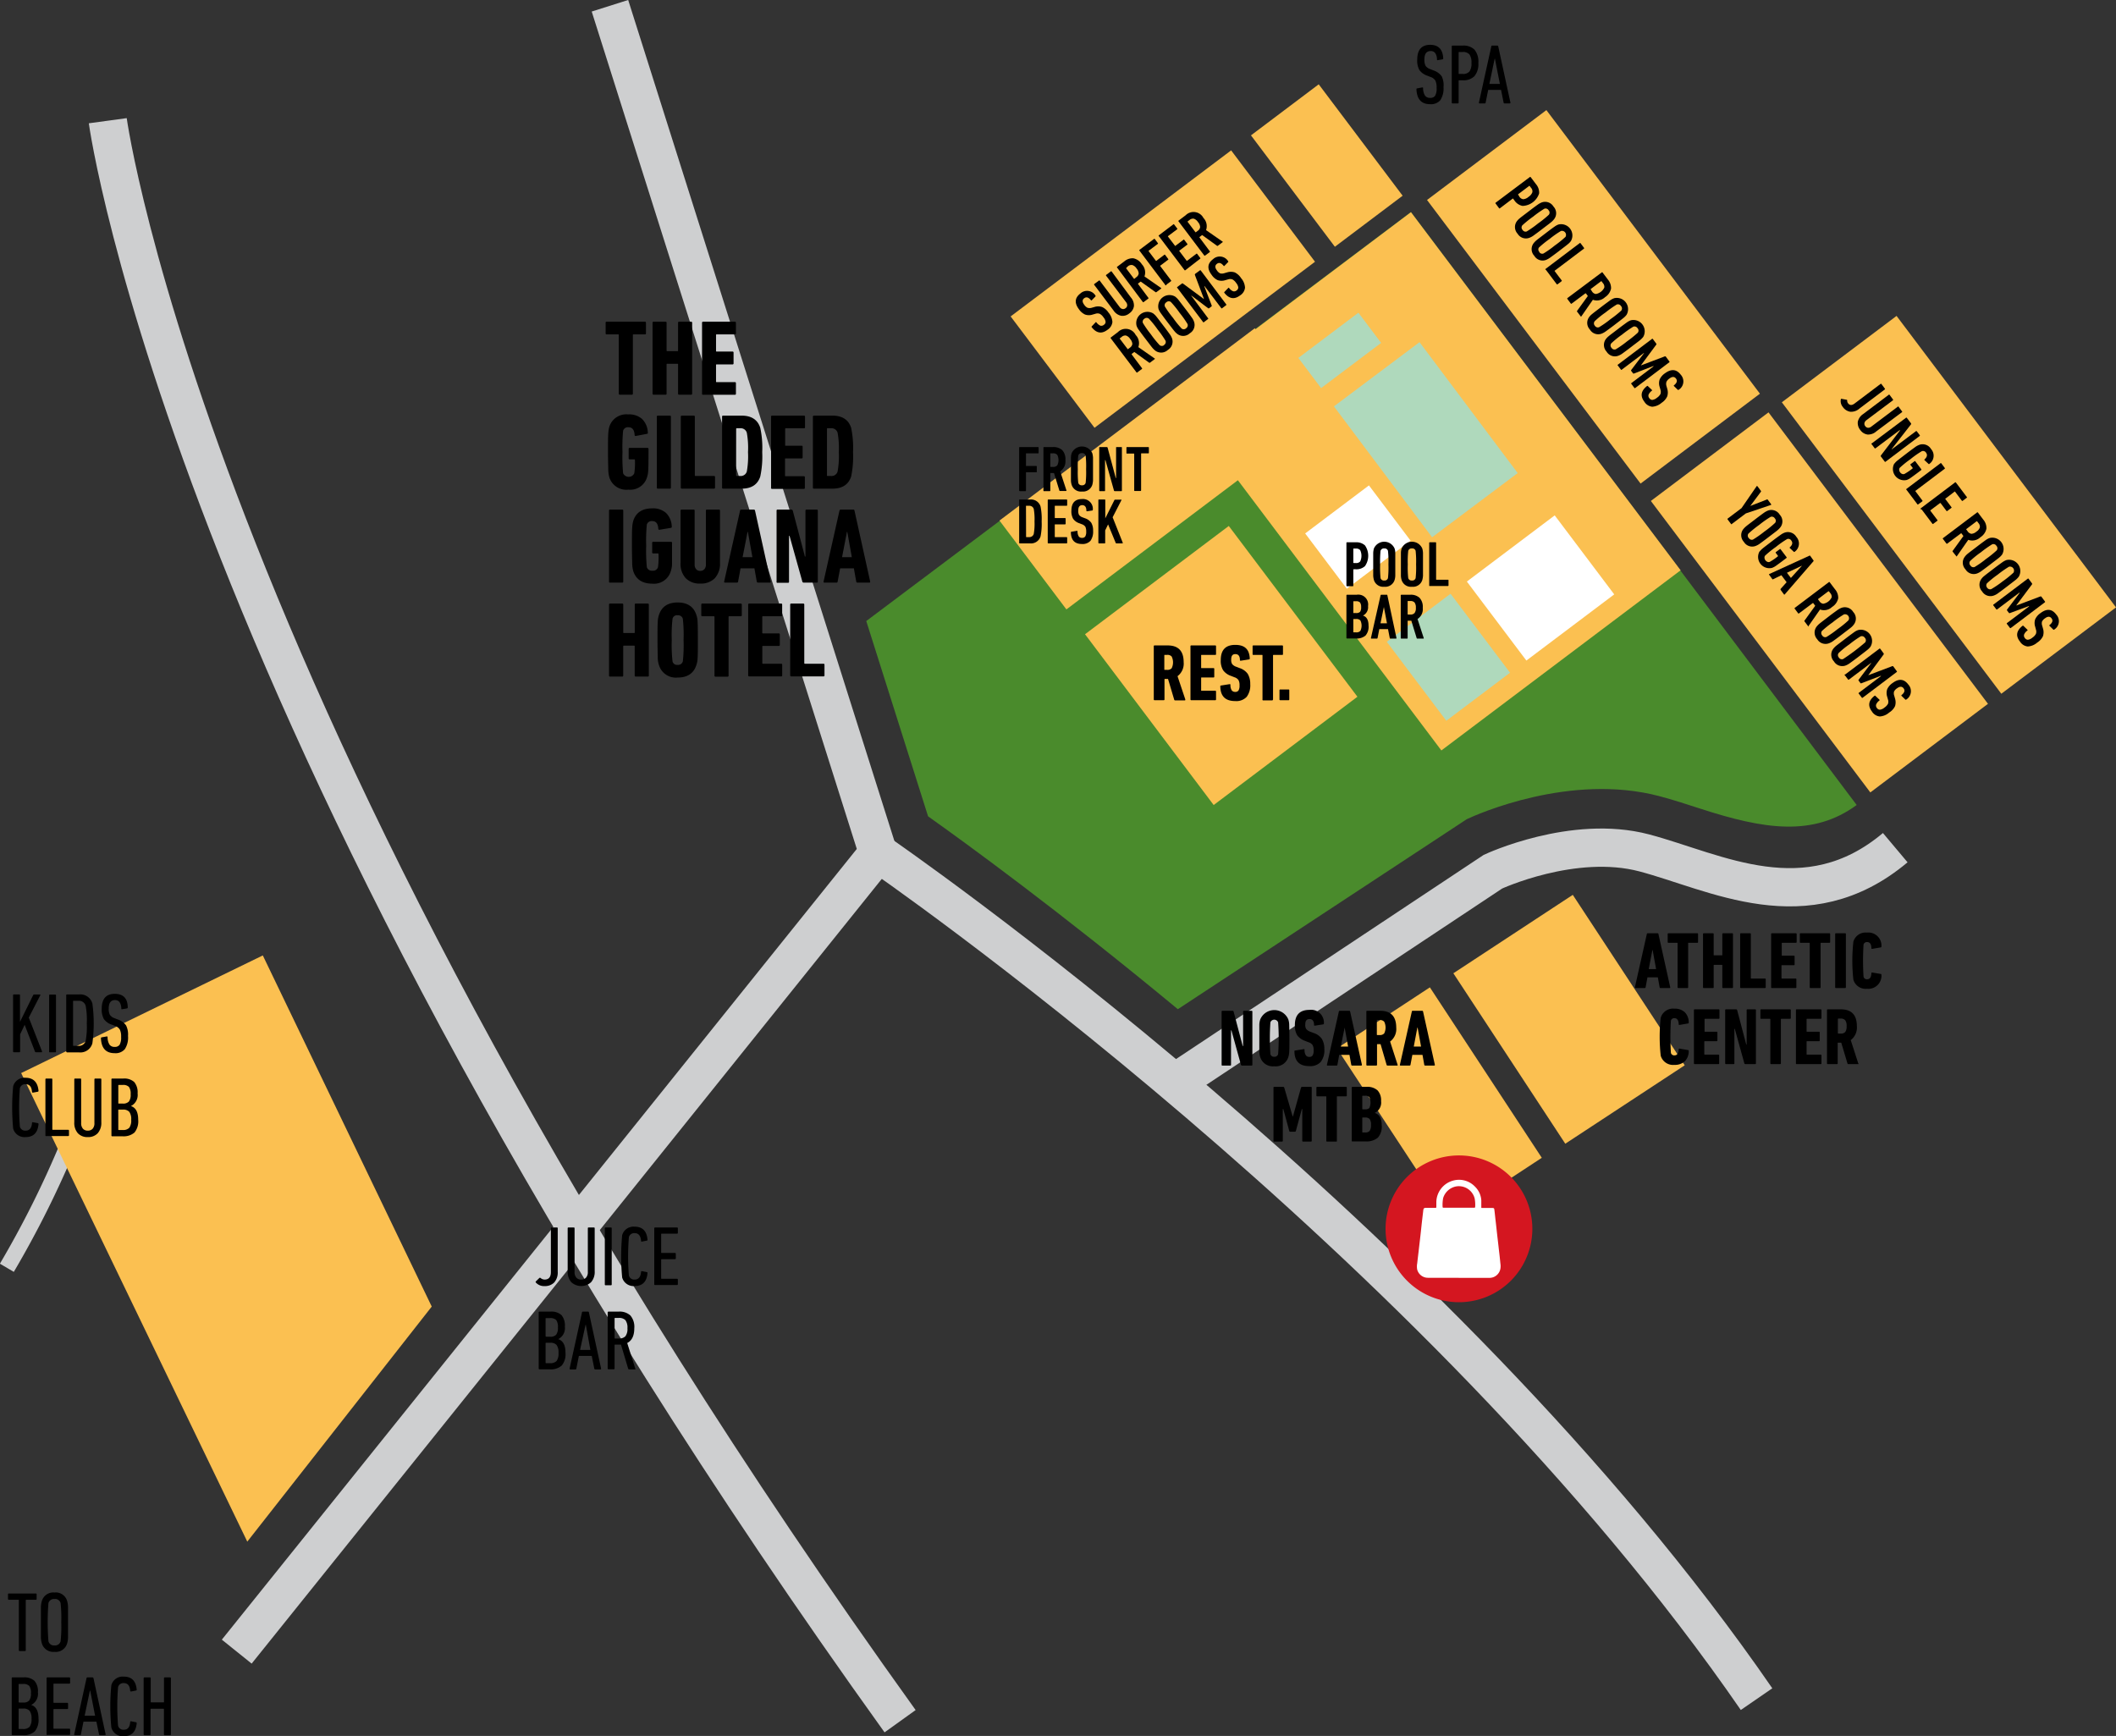 <svg xmlns="http://www.w3.org/2000/svg" viewBox="0 0 465.94 382.25"><rect x="0" y="0" width="465.94" height="382.25" fill="#333333" stroke="none"/><title>outfitter-map</title><g id="Layer_2" data-name="Layer 2"><g id="CREATIVE"><path d="M310.68,46.7,190.75,136.75l13.61,43c8.12,5.76,28.82,20.79,55,42.47L323,180.37c2.24-1.05,22.78-10.24,42.4-5.06,3,.8,6.06,1.79,9,2.75,14,4.55,24.8,6.25,34.44-.8Z" style="fill:#4a8b2c"></path><path d="M23.73,26.58S42.11,161.65,198.2,379" style="fill:none;stroke:#cecfd0;stroke-miterlimit:10;stroke-width:8.423px"></path><polyline points="52.13 363.68 193.36 187.81 134.31 1.27" style="fill:none;stroke:#cecfd0;stroke-miterlimit:10;stroke-width:8.423px"></polyline><path d="M1.51,279.16A217.62,217.62,0,0,0,15.06,252" style="fill:none;stroke:#cecfd0;stroke-miterlimit:10;stroke-width:3.552px"></path><path d="M193.36,187.81s123.33,84.56,193.43,186.33" style="fill:none;stroke:#cecfd0;stroke-miterlimit:10;stroke-width:8.423px"></path><path d="M258.66,238.45l70.09-46.51s17.69-8.27,33.33-4.13,35.65,15.32,55.25-1.16" style="fill:none;stroke:#cecfd0;stroke-miterlimit:10;stroke-width:8.423px"></path><polygon points="95.07 287.7 57.87 210.38 4.66 236.28 54.45 339.46 95.07 287.7" style="fill:#fbc051"></polygon><rect x="304.7" y="220.46" width="24.49" height="44.9" transform="translate(-81.32 213.81) rotate(-33.29)" style="fill:#fbc051"></rect><rect x="329.77" y="202" width="31.46" height="44.9" transform="translate(-66.5 226.46) rotate(-33.29)" style="fill:#fbc051"></rect><rect x="220.38" y="91.01" width="70.39" height="24.49" transform="translate(-10.7 174.53) rotate(-36.99)" style="fill:#fbc051"></rect><rect x="249.1" y="123" width="39.63" height="47.08" transform="translate(-34.05 191.29) rotate(-36.99)" style="fill:#fbc051"></rect><rect x="281.05" y="56.61" width="65.95" height="98.71" transform="translate(-0.56 210.23) rotate(-36.98)" style="fill:#fbc051"></rect><rect x="334.43" y="26.27" width="32.9" height="78.17" transform="translate(31.27 224.22) rotate(-36.98)" style="fill:#fbc051"></rect><rect x="384.41" y="92.45" width="32.43" height="80.34" transform="translate(0.82 267.69) rotate(-36.98)" style="fill:#fbc051"></rect><rect x="413.33" y="70.97" width="31.62" height="80.34" transform="translate(19.48 280.52) rotate(-36.98)" style="fill:#fbc051"></rect><rect x="225.65" y="48.28" width="60.78" height="30.7" transform="translate(13.24 166.84) rotate(-36.98)" style="fill:#fbc051"></rect><rect x="282.81" y="21.09" width="18.68" height="30.71" transform="translate(36.88 183.12) rotate(-36.99)" style="fill:#fbc051"></rect><rect x="301.96" y="78.17" width="23.56" height="36.03" transform="matrix(0.8, -0.6, 0.6, 0.8, 5.26, 208.12)" style="fill:#afd9bc"></rect><rect x="286.73" y="72.97" width="16.55" height="8.32" transform="translate(12.95 193) rotate(-36.98)" style="fill:#afd9bc"></rect><rect x="310.16" y="133.86" width="17.58" height="21.78" transform="translate(-22.91 221.01) rotate(-36.99)" style="fill:#afd9bc"></rect><rect x="290.21" y="110.65" width="17.58" height="15.24" transform="translate(-10.98 203.69) rotate(-36.99)" style="fill:#fff"></rect><rect x="327.12" y="118.58" width="24.22" height="21.78" transform="translate(-9.63 230.16) rotate(-36.99)" style="fill:#fff"></rect><path d="M118,282.41a.18.18,0,0,1,0-.26l.75-.73a.2.2,0,0,1,.3,0,1.34,1.34,0,0,0,.88.33c.91,0,1.37-.55,1.37-1.64v-9.64a.17.17,0,0,1,.19-.19h1.14c.12,0,.18.06.18.19V280a3.33,3.33,0,0,1-.77,2.39,2.85,2.85,0,0,1-2.13.8A2.41,2.41,0,0,1,118,282.41Z"></path><path d="M130.16,282.33a3.22,3.22,0,0,1-4.36,0,3.44,3.44,0,0,1-.8-2.45v-9.41a.17.17,0,0,1,.19-.19h1.14a.17.17,0,0,1,.19.19v9.6a1.83,1.83,0,0,0,.38,1.25,1.37,1.37,0,0,0,1.08.43,1.34,1.34,0,0,0,1.07-.43,1.78,1.78,0,0,0,.39-1.25v-9.6c0-.13.06-.19.18-.19h1.15c.12,0,.18.06.18.19v9.41A3.44,3.44,0,0,1,130.16,282.33Z"></path><path d="M133.18,282.82V270.47a.17.17,0,0,1,.19-.19h1.14a.17.17,0,0,1,.19.19v12.35a.17.17,0,0,1-.19.19h-1.14A.17.17,0,0,1,133.18,282.82Z"></path><path d="M137,281.3a49.46,49.46,0,0,1,0-9.32,2.59,2.59,0,0,1,2.74-1.87c1.73,0,2.68.95,2.84,2.85a.18.18,0,0,1-.15.22l-1.07.21c-.13,0-.2,0-.2-.15q-.13-1.71-1.41-1.71a1.21,1.21,0,0,0-1.27.88,52.71,52.71,0,0,0,0,8.46,1.2,1.2,0,0,0,1.27.88c.85,0,1.32-.56,1.41-1.7,0-.12.07-.17.2-.15l1.07.21a.18.18,0,0,1,.15.22c-.16,1.9-1.11,2.85-2.84,2.85A2.6,2.6,0,0,1,137,281.3Z"></path><path d="M144.07,282.82V270.47a.17.17,0,0,1,.19-.19h4.81a.17.17,0,0,1,.19.19v1c0,.12-.06.18-.19.18H145.7c-.07,0-.11,0-.11.12v4c0,.08,0,.12.11.12h2.92c.13,0,.19.06.19.18v1a.17.17,0,0,1-.19.19H145.7a.1.1,0,0,0-.11.11v4.1a.1.1,0,0,0,.11.11h3.37a.17.17,0,0,1,.19.19v1a.17.17,0,0,1-.19.19h-4.81A.17.17,0,0,1,144.07,282.82Z"></path><path d="M118.62,301.34V289a.17.17,0,0,1,.19-.19h2.41a3.28,3.28,0,0,1,2.42.77,3.53,3.53,0,0,1,.74,2.51,2.71,2.71,0,0,1-1.47,2.78v0c1.07.34,1.61,1.33,1.61,3a3.91,3.91,0,0,1-.83,2.82,3.64,3.64,0,0,1-2.66.83h-2.22A.17.17,0,0,1,118.62,301.34Zm1.63-7h.9a1.67,1.67,0,0,0,1.31-.44,2.44,2.44,0,0,0,.39-1.6,2.58,2.58,0,0,0-.37-1.63,1.79,1.79,0,0,0-1.37-.43h-.86c-.08,0-.11,0-.11.12v3.87A.1.1,0,0,0,120.25,294.3Zm-.11,5.71c0,.08,0,.11.11.11h.84a1.88,1.88,0,0,0,1.47-.48,2.81,2.81,0,0,0,.42-1.78,2.7,2.7,0,0,0-.42-1.74,1.76,1.76,0,0,0-1.41-.49h-.9a.1.1,0,0,0-.11.11Z"></path><path d="M125.43,301.34,128.15,289c0-.13.1-.19.2-.19h1.12a.19.19,0,0,1,.21.19l2.68,12.35c0,.12,0,.19-.17.19h-1.12c-.12,0-.18-.07-.21-.19l-.56-2.79h-2.83l-.56,2.79c0,.12-.09.19-.19.19H125.6C125.46,301.53,125.41,301.46,125.43,301.34Zm2.3-4.1H130L129,291.7h-.06Z"></path><path d="M139.81,301.53h-1.28a.21.21,0,0,1-.2-.13l-1.59-5.32-.53,0h-.76c-.08,0-.12,0-.12.11v5.13a.17.17,0,0,1-.18.19H134a.17.17,0,0,1-.19-.19V289a.17.17,0,0,1,.19-.19h2.22a3.5,3.5,0,0,1,2.59.85,3.88,3.88,0,0,1,.86,2.82q0,2.44-1.56,3.24l1.78,5.63C140,301.46,139.92,301.53,139.81,301.53Zm-3.56-6.8a1.88,1.88,0,0,0,1.46-.49,2.65,2.65,0,0,0,.45-1.77,2.72,2.72,0,0,0-.44-1.77,1.88,1.88,0,0,0-1.47-.5h-.8a.11.11,0,0,0-.12.12v4.3c0,.07,0,.11.12.11Z"></path><path d="M317.86,19.18a4.72,4.72,0,0,1-.69,2.86,2.66,2.66,0,0,1-2.27.9q-2.86,0-3-3.28c0-.12.05-.19.15-.2l1.11-.21c.14,0,.2,0,.2.17a3.05,3.05,0,0,0,.44,1.65,1.32,1.32,0,0,0,1.12.48,1.24,1.24,0,0,0,1.09-.46,3.23,3.23,0,0,0,.33-1.73,3.54,3.54,0,0,0-.27-1.6,1.9,1.9,0,0,0-1-.79l-.77-.3a3.5,3.5,0,0,1-1.76-1.26,4.27,4.27,0,0,1-.47-2.24q0-3.3,2.85-3.3c1.82,0,2.78,1,2.88,3a.18.18,0,0,1-.17.2l-1,.17a.19.19,0,0,1-.15,0,.14.14,0,0,1-.06-.13,2.53,2.53,0,0,0-.38-1.41,1.19,1.19,0,0,0-1-.46c-.93,0-1.39.62-1.39,1.85a2.85,2.85,0,0,0,.27,1.42,2.08,2.08,0,0,0,1.06.73l.77.3a3.57,3.57,0,0,1,1.72,1.28A4.48,4.48,0,0,1,317.86,19.18Z"></path><path d="M321,22.77h-1.14a.17.17,0,0,1-.19-.19V10.23a.17.17,0,0,1,.19-.19h2.22a3.45,3.45,0,0,1,2.6.89,4.14,4.14,0,0,1,.85,2.93,4.13,4.13,0,0,1-.86,2.91,3.4,3.4,0,0,1-2.59.91h-.78a.1.1,0,0,0-.11.11v4.79A.17.17,0,0,1,321,22.77Zm1.08-6.49a1.82,1.82,0,0,0,1.49-.54,3,3,0,0,0,.44-1.88,3,3,0,0,0-.44-1.87,1.82,1.82,0,0,0-1.49-.54h-.78c-.08,0-.11,0-.11.11v4.6c0,.08,0,.12.11.12Z"></path><path d="M325.66,22.58l2.72-12.35c0-.13.1-.19.2-.19h1.12a.19.19,0,0,1,.21.19l2.68,12.35c0,.13,0,.19-.17.19H331.3a.19.19,0,0,1-.21-.19l-.56-2.79H327.7l-.56,2.79c0,.13-.09.19-.19.19h-1.12C325.69,22.77,325.64,22.71,325.66,22.58Zm2.3-4.1h2.31l-1.09-5.54h-.06Z"></path><path d="M139.13,86.91H136.5a.21.21,0,0,1-.24-.23V73.77c0-.1,0-.14-.14-.14h-2.53c-.16,0-.23-.08-.23-.24V71.07a.2.2,0,0,1,.23-.23H142a.21.21,0,0,1,.24.23v2.32a.21.21,0,0,1-.24.24H139.5a.12.12,0,0,0-.14.14V86.68A.21.21,0,0,1,139.13,86.91Z"></path><path d="M143.69,86.68V71.07a.21.21,0,0,1,.23-.23h2.63a.2.2,0,0,1,.23.23v6.1a.13.13,0,0,0,.15.15h2.24c.1,0,.14,0,.14-.15v-6.1a.21.21,0,0,1,.24-.23h2.63a.21.21,0,0,1,.23.23V86.68a.21.21,0,0,1-.23.23h-2.63a.21.21,0,0,1-.24-.23V80.25c0-.1,0-.15-.14-.15h-2.24a.13.13,0,0,0-.15.15v6.43a.2.2,0,0,1-.23.23h-2.63A.21.21,0,0,1,143.69,86.68Z"></path><path d="M154.59,86.68V71.07a.21.21,0,0,1,.23-.23h7a.21.21,0,0,1,.23.23v2.32a.21.21,0,0,1-.23.24h-4c-.1,0-.15,0-.15.14v3.5c0,.09,0,.14.15.14h3.47a.21.21,0,0,1,.24.24V80a.21.21,0,0,1-.24.24h-3.47c-.1,0-.15,0-.15.14V84c0,.1,0,.14.15.14h4a.21.21,0,0,1,.23.24v2.32a.21.21,0,0,1-.23.23h-7A.21.21,0,0,1,154.59,86.68Z"></path><path d="M134.18,105.12a7.14,7.14,0,0,1-.24-1.59c0-.66-.06-2-.06-4s0-3.31.06-4a7,7,0,0,1,.24-1.58,3.92,3.92,0,0,1,4.14-2.7,4.28,4.28,0,0,1,3.06,1,4.38,4.38,0,0,1,1.27,3,.21.21,0,0,1-.19.28L140,96c-.14,0-.23,0-.26-.22-.06-1.13-.51-1.7-1.34-1.7a1.09,1.09,0,0,0-1.19.76,37.27,37.27,0,0,0-.14,4.7,36.57,36.57,0,0,0,.14,4.68,1.36,1.36,0,0,0,2.46,0,15.81,15.81,0,0,0,.14-2.93.12.12,0,0,0-.14-.14h-1a.21.21,0,0,1-.24-.24V98.85a.21.21,0,0,1,.24-.23h3.9a.21.21,0,0,1,.23.23v.71q0,3-.06,4a5.64,5.64,0,0,1-.27,1.55,3.85,3.85,0,0,1-4.09,2.71A3.92,3.92,0,0,1,134.18,105.12Z"></path><path d="M144.63,107.36V91.76a.21.21,0,0,1,.24-.24h2.62a.21.21,0,0,1,.24.24v15.6a.21.21,0,0,1-.24.24h-2.62A.21.21,0,0,1,144.63,107.36Z"></path><path d="M149.91,107.36V91.76a.21.21,0,0,1,.23-.24h2.63a.21.21,0,0,1,.23.24v12.91c0,.09.05.14.15.14h4.06a.21.21,0,0,1,.24.24v2.31a.21.21,0,0,1-.24.24h-7.07A.21.21,0,0,1,149.91,107.36Z"></path><path d="M159,107.36V91.76a.21.21,0,0,1,.23-.24h4.07q3.24,0,4.11,2.68a21,21,0,0,1,.43,5.36,21.19,21.19,0,0,1-.43,5.37q-.87,2.67-4.11,2.67h-4.07A.21.21,0,0,1,159,107.36Zm3.09-2.69c0,.09.05.14.15.14H163a1.38,1.38,0,0,0,1.45-1,18.87,18.87,0,0,0,.26-4.26,18.69,18.69,0,0,0-.26-4.25,1.38,1.38,0,0,0-1.45-1h-.75a.13.13,0,0,0-.15.15Z"></path><path d="M169.79,107.36V91.76a.21.21,0,0,1,.24-.24h7c.16,0,.23.08.23.24v2.32c0,.16-.07.23-.23.23h-4c-.1,0-.14,0-.14.15V98c0,.1,0,.15.14.15h3.47a.21.21,0,0,1,.24.23v2.32a.21.21,0,0,1-.24.24H173c-.1,0-.14,0-.14.14v3.64a.12.12,0,0,0,.14.14h4c.16,0,.23.08.23.24v2.31c0,.16-.07.24-.23.24h-7A.21.21,0,0,1,169.79,107.36Z"></path><path d="M179,107.36V91.76a.21.21,0,0,1,.24-.24h4.06q3.24,0,4.12,2.68a21.7,21.7,0,0,1,.42,5.36,21.85,21.85,0,0,1-.42,5.37q-.88,2.67-4.12,2.67h-4.06A.21.21,0,0,1,179,107.36Zm3.1-2.69a.12.12,0,0,0,.14.14H183a1.37,1.37,0,0,0,1.44-1,18.87,18.87,0,0,0,.26-4.26,18.69,18.69,0,0,0-.26-4.25,1.37,1.37,0,0,0-1.44-1h-.76c-.1,0-.14,0-.14.15Z"></path><path d="M134.11,128.05v-15.6a.21.21,0,0,1,.24-.24H137a.21.21,0,0,1,.24.24v15.6a.21.21,0,0,1-.24.24h-2.62A.21.21,0,0,1,134.11,128.05Z"></path><path d="M139.46,125.81a6.62,6.62,0,0,1-.25-1.59c0-.66-.06-2-.06-4s0-3.31.06-4a6.62,6.62,0,0,1,.25-1.59q.91-2.68,4.13-2.69a4.28,4.28,0,0,1,3.06,1,4.35,4.35,0,0,1,1.27,3,.22.22,0,0,1-.19.29l-2.51.42c-.14,0-.22,0-.26-.21-.06-1.13-.51-1.7-1.34-1.7a1.1,1.1,0,0,0-1.19.76,37.27,37.27,0,0,0-.14,4.7,36.57,36.57,0,0,0,.14,4.68,1.13,1.13,0,0,0,1.23.78,1.11,1.11,0,0,0,1.23-.78A15.48,15.48,0,0,0,145,122c0-.09,0-.14-.15-.14h-1a.21.21,0,0,1-.24-.24v-2.08a.21.21,0,0,1,.24-.24h3.9c.16,0,.23.08.23.24v.71c0,2,0,3.33,0,4a5.19,5.19,0,0,1-.28,1.55,3.85,3.85,0,0,1-4.09,2.72Q140.38,128.5,139.46,125.81Z"></path><path d="M154.19,128.5a4.24,4.24,0,0,1-3.18-1.17,4.62,4.62,0,0,1-1.15-3.39V112.45a.21.21,0,0,1,.24-.24h2.62a.21.21,0,0,1,.24.24v11.87a1.48,1.48,0,0,0,.32,1,1.09,1.09,0,0,0,.91.38,1.14,1.14,0,0,0,.92-.38,1.48,1.48,0,0,0,.33-1V112.45a.21.21,0,0,1,.24-.24h2.62a.21.21,0,0,1,.24.24v11.49a4.67,4.67,0,0,1-1.15,3.39A4.28,4.28,0,0,1,154.19,128.5Z"></path><path d="M159.46,128.05l3.5-15.6c0-.16.13-.24.26-.24H166c.14,0,.22.08.26.24l3.45,15.6c0,.16,0,.24-.19.24H166.9c-.14,0-.22-.08-.26-.24l-.52-2.91h-3.05l-.54,2.91a.25.25,0,0,1-.26.24h-2.62C159.49,128.29,159.43,128.21,159.46,128.05Zm4.06-5.36h2.16l-1-5.58h-.07Z"></path><path d="M171,128.05v-15.6a.21.21,0,0,1,.24-.24h3a.32.32,0,0,1,.33.24l2.67,10.09h.12V112.45a.21.21,0,0,1,.24-.24h2.24a.21.21,0,0,1,.24.24v15.6a.21.21,0,0,1-.24.24H177a.3.3,0,0,1-.33-.24L173.86,118h-.12v10.09a.21.21,0,0,1-.24.24h-2.24A.21.21,0,0,1,171,128.05Z"></path><path d="M181.35,128.05l3.5-15.6c.05-.16.13-.24.26-.24h2.79a.25.25,0,0,1,.26.24l3.45,15.6c0,.16,0,.24-.19.24H188.8a.25.25,0,0,1-.26-.24l-.52-2.91H185l-.55,2.91c0,.16-.11.24-.26.24h-2.62C181.38,128.29,181.32,128.21,181.35,128.05Zm4.07-5.36h2.15l-1-5.58h-.07Z"></path><path d="M134.11,148.74V133.13a.21.21,0,0,1,.24-.23H137a.21.21,0,0,1,.24.23v6.1c0,.1,0,.15.14.15h2.25c.09,0,.14,0,.14-.15v-6.1a.21.21,0,0,1,.24-.23h2.62a.21.21,0,0,1,.24.23v15.61a.21.21,0,0,1-.24.24H140a.21.21,0,0,1-.24-.24v-6.43a.12.12,0,0,0-.14-.14h-2.25a.12.12,0,0,0-.14.14v6.43a.21.21,0,0,1-.24.24h-2.62A.21.21,0,0,1,134.11,148.74Z"></path><path d="M149.22,149.19a3.87,3.87,0,0,1-4.11-2.72,5.23,5.23,0,0,1-.27-1.55c0-.65-.06-2-.06-4s0-3.33.06-4a5.15,5.15,0,0,1,.27-1.54c.6-1.82,2-2.72,4.11-2.72s3.52.9,4.11,2.72a5.11,5.11,0,0,1,.28,1.54q.06,1,.06,4c0,2,0,3.33-.06,4a5.19,5.19,0,0,1-.28,1.55C152.74,148.28,151.36,149.19,149.22,149.19Zm0-2.79a1.06,1.06,0,0,0,1.14-.78,32.32,32.32,0,0,0,.16-4.68,32.11,32.11,0,0,0-.16-4.68,1.06,1.06,0,0,0-1.14-.78,1,1,0,0,0-1.13.78,31.28,31.28,0,0,0-.17,4.68,31.49,31.49,0,0,0,.17,4.68A1,1,0,0,0,149.22,146.4Z"></path><path d="M160.19,149h-2.62a.21.21,0,0,1-.24-.24V135.83a.13.13,0,0,0-.14-.14h-2.53a.21.21,0,0,1-.24-.24v-2.32a.21.21,0,0,1,.24-.23h8.44a.21.21,0,0,1,.24.23v2.32a.21.21,0,0,1-.24.24h-2.53a.13.13,0,0,0-.14.14v12.91A.21.21,0,0,1,160.19,149Z"></path><path d="M164.75,148.74V133.13a.21.21,0,0,1,.24-.23h7a.21.21,0,0,1,.24.23v2.32a.21.21,0,0,1-.24.24h-4a.13.13,0,0,0-.14.14v3.5a.13.13,0,0,0,.14.14h3.48a.21.21,0,0,1,.24.24V142a.21.21,0,0,1-.24.23H168a.13.13,0,0,0-.14.14V146c0,.1.05.15.14.15h4c.16,0,.24.07.24.23v2.32a.21.21,0,0,1-.24.24h-7A.21.21,0,0,1,164.75,148.74Z"></path><path d="M174,148.74V133.13a.21.21,0,0,1,.24-.23h2.63a.21.21,0,0,1,.23.23V146c0,.1.05.15.14.15h4.07c.16,0,.24.07.24.23v2.32a.21.21,0,0,1-.24.24h-7.07A.21.21,0,0,1,174,148.74Z"></path><path d="M260.89,154.22h-2.13a.2.2,0,0,1-.2-.15l-1.36-4.57h-.68c-.07,0-.1,0-.1.11V154a.16.16,0,0,1-.18.18h-2a.16.16,0,0,1-.18-.18v-11.7a.16.16,0,0,1,.18-.18h2.87c2.36,0,3.53,1.23,3.53,3.69a3.45,3.45,0,0,1-1.35,3.08L261,154C261,154.16,261,154.22,260.89,154.22ZM257,147.5a1.22,1.22,0,0,0,1-.36,2.92,2.92,0,0,0,0-2.58,1.22,1.22,0,0,0-1-.36h-.52c-.07,0-.1,0-.1.1v3.09c0,.07,0,.11.1.11Z"></path><path d="M262.14,154v-11.7a.16.16,0,0,1,.18-.18h5.27a.16.16,0,0,1,.18.18v1.73a.16.16,0,0,1-.18.18h-3c-.07,0-.1,0-.1.11V147c0,.07,0,.11.1.11h2.61c.12,0,.18.06.18.17V149a.16.16,0,0,1-.18.18h-2.61c-.07,0-.1,0-.1.11V152c0,.07,0,.1.1.1h3a.16.16,0,0,1,.18.18V154a.16.16,0,0,1-.18.18h-5.27A.16.16,0,0,1,262.14,154Z"></path><path d="M275.3,150.63a4.22,4.22,0,0,1-.79,2.82,3.14,3.14,0,0,1-2.54.92q-3.21,0-3.26-3.22c0-.12,0-.18.14-.2l1.89-.3c.13,0,.2,0,.2.14a2.21,2.21,0,0,0,.27,1.2.9.9,0,0,0,.78.36.81.81,0,0,0,.73-.32,2,2,0,0,0,.22-1.11,2.29,2.29,0,0,0-.22-1.16,1.68,1.68,0,0,0-.89-.63l-.73-.29a3.54,3.54,0,0,1-1.78-1.27,4,4,0,0,1-.51-2.22c0-2.24,1.07-3.35,3.19-3.35s3.1,1,3.2,3a.18.18,0,0,1-.16.2l-1.81.28c-.13,0-.2,0-.2-.14,0-.87-.34-1.31-1-1.31s-.92.4-.92,1.21a1.66,1.66,0,0,0,.22,1,2,2,0,0,0,.92.59l.72.28a3.55,3.55,0,0,1,1.78,1.27A4.22,4.22,0,0,1,275.3,150.63Z"></path><path d="M280.11,154.22h-2A.16.16,0,0,1,278,154v-9.68c0-.07,0-.11-.1-.11H276a.16.16,0,0,1-.18-.18v-1.73a.16.16,0,0,1,.18-.18h6.33a.16.16,0,0,1,.18.18v1.73a.16.16,0,0,1-.18.18h-1.9a.1.1,0,0,0-.11.11V154C280.28,154.16,280.22,154.22,280.11,154.22Z"></path><path d="M281.74,154V152a.16.16,0,0,1,.18-.18h1.8a.16.16,0,0,1,.18.18V154a.16.16,0,0,1-.18.18h-1.8A.16.16,0,0,1,281.74,154Z"></path><path d="M5.48,363.56H4.34a.17.17,0,0,1-.19-.19v-11c0-.08,0-.11-.11-.11H1.94a.17.17,0,0,1-.18-.19v-1c0-.13.06-.19.18-.19H7.88a.17.17,0,0,1,.19.19v1a.17.17,0,0,1-.19.19H5.78a.1.1,0,0,0-.11.11v11A.17.17,0,0,1,5.48,363.56Z"></path><path d="M12,363.73a2.63,2.63,0,0,1-2.79-1.89,5,5,0,0,1-.2-1.26c0-.53,0-1.66,0-3.38s0-2.86,0-3.39a5,5,0,0,1,.2-1.26A2.63,2.63,0,0,1,12,350.66a2.6,2.6,0,0,1,2.79,1.89,5.08,5.08,0,0,1,.19,1.26c0,.53,0,1.66,0,3.39s0,2.85,0,3.38a5.08,5.08,0,0,1-.19,1.26A2.6,2.6,0,0,1,12,363.73Zm0-1.42a1.24,1.24,0,0,0,1.34-.9,28.88,28.88,0,0,0,.15-4.21,29.07,29.07,0,0,0-.15-4.22,1.24,1.24,0,0,0-1.34-.89,1.25,1.25,0,0,0-1.33.89,52.34,52.34,0,0,0,0,8.43A1.24,1.24,0,0,0,12,362.31Z"></path><path d="M2.58,381.89V369.54a.17.17,0,0,1,.19-.19H5.18a3.28,3.28,0,0,1,2.42.77,3.5,3.5,0,0,1,.75,2.51,2.74,2.74,0,0,1-1.48,2.79v0c1.07.34,1.61,1.33,1.61,3a3.94,3.94,0,0,1-.83,2.83,3.61,3.61,0,0,1-2.65.82H2.77A.17.17,0,0,1,2.58,381.89Zm1.63-7h.9a1.66,1.66,0,0,0,1.31-.44,2.44,2.44,0,0,0,.39-1.6,2.55,2.55,0,0,0-.37-1.62,1.76,1.76,0,0,0-1.37-.43H4.21c-.08,0-.11,0-.11.11v3.87C4.1,374.82,4.13,374.85,4.21,374.85Zm-.11,5.71c0,.08,0,.12.11.12h.84a1.88,1.88,0,0,0,1.47-.49,2.81,2.81,0,0,0,.42-1.78,2.73,2.73,0,0,0-.42-1.74,1.79,1.79,0,0,0-1.41-.49h-.9c-.08,0-.11,0-.11.12Z"></path><path d="M10.26,381.89V369.54c0-.13.06-.19.18-.19h4.81a.17.17,0,0,1,.19.19v1a.17.17,0,0,1-.19.19H11.88a.1.1,0,0,0-.11.11v4a.1.1,0,0,0,.11.11H14.8a.17.17,0,0,1,.19.19v1c0,.12-.06.18-.19.18H11.88a.1.1,0,0,0-.11.11v4.1c0,.08,0,.12.11.12h3.37c.13,0,.19.06.19.18v1a.17.17,0,0,1-.19.19H10.44C10.32,382.08,10.26,382,10.26,381.89Z"></path><path d="M16.34,381.89l2.71-12.35c0-.13.11-.19.21-.19h1.12c.11,0,.18.06.21.19l2.67,12.35c0,.13,0,.19-.16.19H22c-.11,0-.18-.06-.2-.19l-.57-2.79H18.38l-.56,2.79c0,.13-.09.19-.19.19H16.51C16.37,382.08,16.31,382,16.34,381.89Zm2.3-4.1h2.3l-1.08-5.54H19.8Z"></path><path d="M24.52,380.38a47.32,47.32,0,0,1,0-9.32,2.59,2.59,0,0,1,2.73-1.88q2.59,0,2.85,2.85a.18.18,0,0,1-.15.22l-1.07.21q-.21,0-.21-.15c-.08-1.14-.55-1.7-1.4-1.7a1.19,1.19,0,0,0-1.27.88A52.71,52.71,0,0,0,26,380a1.2,1.2,0,0,0,1.27.88c.85,0,1.32-.57,1.4-1.71q0-.18.21-.15l1.07.21a.18.18,0,0,1,.15.22q-.26,2.85-2.85,2.85A2.59,2.59,0,0,1,24.52,380.38Z"></path><path d="M31.63,381.89V369.54a.17.17,0,0,1,.19-.19H33a.17.17,0,0,1,.19.19v5.2c0,.08,0,.11.11.11H36c.08,0,.11,0,.11-.11v-5.2a.17.17,0,0,1,.19-.19h1.14a.17.17,0,0,1,.19.19v12.35a.17.17,0,0,1-.19.19H36.29a.17.17,0,0,1-.19-.19v-5.52a.1.1,0,0,0-.11-.11H33.26a.1.1,0,0,0-.11.11v5.52a.17.17,0,0,1-.19.19H31.82A.17.17,0,0,1,31.63,381.89Z"></path><path d="M360,217.39l2.63-11.71c0-.12.1-.18.19-.18H365a.19.19,0,0,1,.19.18l2.59,11.71c0,.11,0,.17-.14.17h-2a.18.18,0,0,1-.19-.17l-.4-2.19h-2.28l-.41,2.19a.19.19,0,0,1-.2.17h-2C360.06,217.56,360,217.5,360,217.39Zm3.05-4h1.62l-.76-4.18h-.06Z"></path><path d="M371.58,217.56h-2c-.12,0-.18-.06-.18-.17V207.7c0-.07,0-.1-.1-.1h-1.9a.16.16,0,0,1-.18-.18v-1.74a.16.16,0,0,1,.18-.18h6.33a.16.16,0,0,1,.18.18v1.74a.16.16,0,0,1-.18.18h-1.9c-.07,0-.1,0-.1.1v9.69C371.76,217.5,371.7,217.56,371.58,217.56Z"></path><path d="M375,217.39V205.68a.16.16,0,0,1,.18-.18h2c.11,0,.17.06.17.18v4.58c0,.07,0,.1.11.1h1.68c.08,0,.11,0,.11-.1v-4.58a.16.16,0,0,1,.18-.18h2c.11,0,.17.06.17.18v11.71a.15.15,0,0,1-.17.17h-2c-.12,0-.18-.06-.18-.17v-4.83c0-.07,0-.1-.11-.1h-1.68c-.07,0-.11,0-.11.1v4.83a.15.15,0,0,1-.17.17h-2C375.06,217.56,375,217.5,375,217.39Z"></path><path d="M383.18,217.39V205.68c0-.12.05-.18.17-.18h2a.16.16,0,0,1,.18.18v9.68c0,.07,0,.11.1.11h3a.16.16,0,0,1,.18.18v1.74c0,.11-.06.17-.18.17h-5.3A.15.15,0,0,1,383.18,217.39Z"></path><path d="M390,217.39V205.68a.16.16,0,0,1,.18-.18h5.27c.11,0,.17.06.17.18v1.74c0,.12-.06.18-.17.18h-3c-.07,0-.11,0-.11.1v2.63c0,.07,0,.1.11.1H395c.12,0,.17.06.17.18v1.74c0,.12,0,.18-.17.18h-2.61c-.07,0-.11,0-.11.1v2.73a.1.1,0,0,0,.11.11h3c.11,0,.17.06.17.18v1.74a.15.15,0,0,1-.17.17h-5.27C390.06,217.56,390,217.5,390,217.39Z"></path><path d="M400.68,217.56h-2c-.12,0-.18-.06-.18-.17V207.7c0-.07,0-.1-.11-.1h-1.89a.16.16,0,0,1-.18-.18v-1.74a.16.16,0,0,1,.18-.18h6.33c.11,0,.17.06.17.18v1.74c0,.12-.06.18-.17.18H401c-.07,0-.11,0-.11.1v9.69A.15.15,0,0,1,400.68,217.56Z"></path><path d="M404.1,217.39V205.68a.16.16,0,0,1,.18-.18h2a.16.16,0,0,1,.18.18v11.71c0,.11-.06.17-.18.17h-2C404.16,217.56,404.1,217.5,404.1,217.39Z"></path><path d="M408.11,215.72a38.19,38.19,0,0,1,0-8.37,2.8,2.8,0,0,1,3-2,2.88,2.88,0,0,1,3.18,3.05c0,.13-.06.2-.16.21l-1.86.32c-.13,0-.2,0-.2-.16,0-.89-.34-1.33-.92-1.33a.75.75,0,0,0-.8.55,57.18,57.18,0,0,0,0,7.09.75.75,0,0,0,.8.55c.58,0,.89-.44.92-1.33,0-.13.07-.18.2-.16l1.86.32c.1,0,.16.08.16.21a2.88,2.88,0,0,1-3.18,3.05A2.81,2.81,0,0,1,408.11,215.72Z"></path><path d="M365.69,232.47a38.19,38.19,0,0,1,0-8.37,2.83,2.83,0,0,1,3-2,3.23,3.23,0,0,1,2.28.77,3.18,3.18,0,0,1,.89,2.28c0,.13-.05.2-.16.21l-1.86.32c-.13,0-.19,0-.19-.16q-.06-1.32-.93-1.32a.74.74,0,0,0-.79.54,57.34,57.34,0,0,0,0,7.1.75.75,0,0,0,.79.55c.58,0,.89-.45.93-1.33,0-.13.06-.19.19-.16l1.86.32c.11,0,.16.08.16.21a3.18,3.18,0,0,1-.89,2.28,3.23,3.23,0,0,1-2.28.77A2.83,2.83,0,0,1,365.69,232.47Z"></path><path d="M373,234.13v-11.7a.16.16,0,0,1,.18-.18h5.27c.11,0,.17.06.17.18v1.74a.15.15,0,0,1-.17.17h-3a.1.1,0,0,0-.11.11v2.63c0,.07,0,.1.11.1H378c.11,0,.17.06.17.18v1.74a.15.15,0,0,1-.17.17h-2.61a.1.1,0,0,0-.11.11v2.73a.1.1,0,0,0,.11.11h3c.11,0,.17.06.17.18v1.73c0,.12-.06.18-.17.18h-5.27A.16.16,0,0,1,373,234.13Z"></path><path d="M379.88,234.13v-11.7c0-.12.06-.18.17-.18h2.22a.24.24,0,0,1,.25.18l2,7.57h.09v-7.57a.16.16,0,0,1,.18-.18h1.68a.16.16,0,0,1,.18.18v11.7a.16.16,0,0,1-.18.18h-2.12a.23.23,0,0,1-.25-.18L382,226.56h-.09v7.57a.16.16,0,0,1-.18.18h-1.69C379.94,234.31,379.88,234.25,379.88,234.13Z"></path><path d="M392,234.31h-2c-.12,0-.17-.06-.17-.18v-9.68a.1.1,0,0,0-.11-.11h-1.9c-.12,0-.18-.05-.18-.17v-1.74a.16.16,0,0,1,.18-.18h6.33a.16.16,0,0,1,.18.18v1.74c0,.12-.06.17-.18.17h-1.9c-.07,0-.1,0-.1.11v9.68A.16.16,0,0,1,392,234.31Z"></path><path d="M395.46,234.13v-11.7a.16.16,0,0,1,.18-.18h5.27c.12,0,.17.06.17.18v1.74c0,.12-.05.17-.17.17h-3c-.07,0-.1,0-.1.11v2.63c0,.07,0,.1.1.1h2.61a.16.16,0,0,1,.18.18v1.74c0,.12-.06.17-.18.17h-2.61c-.07,0-.1,0-.1.11v2.73c0,.07,0,.11.1.11h3c.12,0,.17.06.17.18v1.73c0,.12-.05.18-.17.18h-5.27A.16.16,0,0,1,395.46,234.13Z"></path><path d="M409.17,234.31H407a.19.19,0,0,1-.19-.14l-1.37-4.58h-.67a.1.1,0,0,0-.11.11v4.43a.16.16,0,0,1-.18.18h-2a.16.16,0,0,1-.18-.18v-11.7a.16.16,0,0,1,.18-.18h2.87q3.52,0,3.53,3.69a3.48,3.48,0,0,1-1.35,3.09l1.65,5.1Q409.34,234.31,409.17,234.31Zm-3.85-6.72a1.29,1.29,0,0,0,1-.35,2.08,2.08,0,0,0,.3-1.3,2.05,2.05,0,0,0-.3-1.28,1.23,1.23,0,0,0-1-.37h-.51a.1.1,0,0,0-.11.11v3.08a.1.1,0,0,0,.11.11Z"></path><path d="M330.08,45.83l-.74-1a.12.12,0,0,1,0-.2L336.85,39a.13.13,0,0,1,.2,0l1.18,1.56a2.83,2.83,0,0,1,.68,2.05,4,4,0,0,1-3.64,2.73,2.78,2.78,0,0,1-1.79-1.2l-.29-.39c0-.05-.07-.05-.12,0l-2.79,2.11A.12.12,0,0,1,330.08,45.83Zm4.5-2.5a1.16,1.16,0,0,0,.85.54,2.05,2.05,0,0,0,1.16-.53,2.08,2.08,0,0,0,.83-1,1.14,1.14,0,0,0-.3-1l-.29-.39a.07.07,0,0,0-.12,0l-2.4,1.81c-.05,0-.05.07,0,.12Z"></path><path d="M334.18,51.47a2.16,2.16,0,0,1-.18-2.74,3.69,3.69,0,0,1,.66-.68c.3-.26,1-.77,2-1.54s1.69-1.27,2-1.49a3.93,3.93,0,0,1,.84-.45,2.15,2.15,0,0,1,2.58.92,2.13,2.13,0,0,1,.17,2.72,4.05,4.05,0,0,1-.66.69c-.3.26-1,.77-2,1.54s-1.69,1.27-2,1.49a3.82,3.82,0,0,1-.84.44A2.13,2.13,0,0,1,334.18,51.47Zm1.1-.83a.75.75,0,0,0,.91.32,22.37,22.37,0,0,0,2.49-1.76,21.82,21.82,0,0,0,2.37-1.91.75.75,0,0,0-.06-1,.76.76,0,0,0-.93-.33,23,23,0,0,0-2.48,1.75,23.3,23.3,0,0,0-2.37,1.91A.77.77,0,0,0,335.28,50.64Z"></path><path d="M337.85,56.33a2.14,2.14,0,0,1-.18-2.73,4.05,4.05,0,0,1,.66-.69c.3-.25,1-.77,2-1.54s1.69-1.27,2-1.48a3.32,3.32,0,0,1,.83-.45,2.48,2.48,0,0,1,2.75,3.64,3.4,3.4,0,0,1-.66.68c-.3.26-1,.78-2,1.55s-1.7,1.26-2,1.48a4.47,4.47,0,0,1-.84.45A2.13,2.13,0,0,1,337.85,56.33Zm1.1-.83a.75.75,0,0,0,.92.32,21.39,21.39,0,0,0,2.48-1.75,23.3,23.3,0,0,0,2.37-1.91.89.89,0,0,0-1-1.3,20.11,20.11,0,0,0-2.49,1.75,21.82,21.82,0,0,0-2.37,1.91A.75.75,0,0,0,339,55.5Z"></path><path d="M340.35,59.2l7.48-5.65a.12.12,0,0,1,.2,0l.75,1a.13.13,0,0,1,0,.2l-6.43,4.85a.08.08,0,0,0,0,.12l1.51,2a.13.13,0,0,1,0,.2l-.87.66a.13.13,0,0,1-.2,0l-2.39-3.17A.11.11,0,0,1,340.35,59.2Z"></path><path d="M348.08,69.68l-.8-1.05a.17.17,0,0,1,0-.19l2.36-3.26-.14-.19-.29-.39s-.08,0-.12,0l-3,2.24a.12.12,0,0,1-.2,0l-.75-1c-.05-.08-.05-.15,0-.2L352.68,60a.12.12,0,0,1,.2,0l1.17,1.55a2.89,2.89,0,0,1,.7,2,3,3,0,0,1-1.33,1.89,2.6,2.6,0,0,1-2.67.57l-2.51,3.61C348.18,69.74,348.13,69.75,348.08,69.68Zm2.49-5.49a1.19,1.19,0,0,0,.83.55,2.58,2.58,0,0,0,1.86-1.4,1.19,1.19,0,0,0-.3-1l-.3-.4s-.08-.05-.12,0l-2.25,1.69s-.05.08,0,.12Z"></path><path d="M350.09,72.56a2.13,2.13,0,0,1-.17-2.73,3.14,3.14,0,0,1,.66-.68c.3-.26,1-.78,2-1.55s1.7-1.26,2-1.49a4.31,4.31,0,0,1,.84-.44,2.48,2.48,0,0,1,2.75,3.64,3.71,3.71,0,0,1-.66.68c-.31.26-1,.78-2,1.55s-1.7,1.26-2,1.48a3.93,3.93,0,0,1-.84.45A2.13,2.13,0,0,1,350.09,72.56Zm1.1-.83a.76.76,0,0,0,.92.32,20.11,20.11,0,0,0,2.49-1.75A23.3,23.3,0,0,0,357,68.39a.76.76,0,0,0-.06-1,.77.77,0,0,0-.93-.34,24.71,24.71,0,0,0-2.49,1.76,20,20,0,0,0-2.36,1.91A.76.76,0,0,0,351.19,71.73Z"></path><path d="M353.77,77.43a2.16,2.16,0,0,1-.18-2.74,3.67,3.67,0,0,1,.66-.68c.3-.26,1-.77,2-1.54s1.7-1.27,2-1.49a3.93,3.93,0,0,1,.84-.45,2.49,2.49,0,0,1,2.75,3.65,4.47,4.47,0,0,1-.66.68c-.3.26-1,.77-2,1.54s-1.69,1.27-2,1.49a3.58,3.58,0,0,1-.83.44A2.13,2.13,0,0,1,353.77,77.43Zm1.09-.83a.77.77,0,0,0,.92.32,21.49,21.49,0,0,0,2.49-1.75,25,25,0,0,0,2.37-1.91.76.76,0,0,0-.06-1,.78.78,0,0,0-.93-.33,23,23,0,0,0-2.48,1.75,20.15,20.15,0,0,0-2.37,1.92A.76.76,0,0,0,354.86,76.6Z"></path><path d="M356.26,80.29l7.49-5.65a.13.13,0,0,1,.2,0l.74,1a.2.2,0,0,1,0,.27l-3.38,4.56,0,0,5.28-2a.21.21,0,0,1,.25.1l.74,1a.13.13,0,0,1,0,.2l-7.49,5.65a.12.12,0,0,1-.2,0l-.66-.87a.13.13,0,0,1,0-.2l4.88-3.68-.05-.07-4.26,1.65a.18.18,0,0,1-.22-.06l-.38-.5a.17.17,0,0,1,0-.23L362,77.78l0-.07-4.88,3.68a.11.11,0,0,1-.19,0l-.66-.87A.13.13,0,0,1,356.26,80.29Z"></path><path d="M365.89,88.69a3.53,3.53,0,0,1-2.08.87,2.31,2.31,0,0,1-1.72-1.1q-1.43-1.87.57-3.45c.07-.05.13-.06.19,0l.88.83a.12.12,0,0,1,0,.2,2.15,2.15,0,0,0-.72.87.83.83,0,0,0,.18.78.79.79,0,0,0,.66.37,2,2,0,0,0,1-.47,2.3,2.3,0,0,0,.78-.83,1.5,1.5,0,0,0,0-.94l-.17-.6a2.62,2.62,0,0,1,0-1.68,3.34,3.34,0,0,1,1.17-1.35c1.37-1,2.52-.92,3.47.32a2.17,2.17,0,0,1-.46,3.32.17.17,0,0,1-.2,0l-.82-.8c-.08-.08-.08-.14,0-.2.64-.52.78-1,.43-1.47s-.84-.47-1.46,0a1.8,1.8,0,0,0-.64.72,1.52,1.52,0,0,0,0,.91l.17.6a2.78,2.78,0,0,1,0,1.69A3.34,3.34,0,0,1,365.89,88.69Z"></path><path d="M244.08,68.82a3.52,3.52,0,0,1,.87,2.09,2.33,2.33,0,0,1-1.1,1.72c-1.25.94-2.4.76-3.45-.57-.05-.07-.06-.14,0-.19l.83-.88a.11.11,0,0,1,.2,0,2.23,2.23,0,0,0,.87.72.87.87,0,0,0,.78-.19.78.78,0,0,0,.37-.65,1.88,1.88,0,0,0-.47-1,2.3,2.3,0,0,0-.83-.78,1.43,1.43,0,0,0-.94,0l-.6.17a2.62,2.62,0,0,1-1.68,0,3.34,3.34,0,0,1-1.35-1.17q-1.54-2.05.32-3.47a2.17,2.17,0,0,1,3.32.46.17.17,0,0,1,0,.2l-.8.82c-.08.08-.14.08-.2,0-.52-.64-1-.78-1.47-.44s-.47.84,0,1.46a1.84,1.84,0,0,0,.72.65,1.6,1.6,0,0,0,.91,0l.6-.17a2.71,2.71,0,0,1,1.69,0A3.3,3.3,0,0,1,244.08,68.82Z"></path><path d="M249.69,67.4a2.33,2.33,0,0,1-1,1.59,2.31,2.31,0,0,1-1.81.54,2.64,2.64,0,0,1-1.67-1.15l-4.25-5.64a.13.13,0,0,1,0-.2l1-.74a.12.12,0,0,1,.2,0l4.37,5.79a1.1,1.1,0,0,0,.63.45.82.82,0,0,0,.69-.18.78.78,0,0,0,.36-.61,1.06,1.06,0,0,0-.26-.73l-4.37-5.79a.13.13,0,0,1,0-.2l1-.75a.13.13,0,0,1,.2,0L249,65.48A2.68,2.68,0,0,1,249.69,67.4Z"></path><path d="M255.69,63.54l-1.06.79a.15.15,0,0,1-.18,0L251.19,62l-.2.14-.38.29a.08.08,0,0,0,0,.12l2.24,3a.12.12,0,0,1,0,.2l-1,.75a.13.13,0,0,1-.2,0L246,58.94a.12.12,0,0,1,0-.2l1.55-1.17a2.85,2.85,0,0,1,2-.7,2.93,2.93,0,0,1,1.89,1.33,2.6,2.6,0,0,1,.57,2.67l3.61,2.51C255.74,63.43,255.75,63.49,255.69,63.54Zm-5.5-2.49a1.19,1.19,0,0,0,.55-.83,1.83,1.83,0,0,0-.47-1.1,1.81,1.81,0,0,0-.93-.76,1.2,1.2,0,0,0-1,.3L248,59a.08.08,0,0,0,0,.12l1.69,2.25a.09.09,0,0,0,.13,0Z"></path><path d="M256.56,62.7l-5.64-7.49a.13.13,0,0,1,0-.2l3.17-2.38a.13.13,0,0,1,.2,0l.65.88a.13.13,0,0,1,0,.2l-2,1.5s-.05.08,0,.12l1.58,2.09a.07.07,0,0,0,.12,0l1.72-1.3a.13.13,0,0,1,.2,0l.66.88a.11.11,0,0,1,0,.19l-1.72,1.3a.08.08,0,0,0,0,.12l2.35,3.11a.13.13,0,0,1,0,.2l-1,.75A.14.14,0,0,1,256.56,62.7Z"></path><path d="M260.83,59.48,255.18,52a.11.11,0,0,1,0-.19l3.16-2.39a.12.12,0,0,1,.2,0l.66.87a.12.12,0,0,1,0,.2l-2,1.5s-.06.08,0,.12l1.53,2c0,.05.08.06.12,0l1.72-1.3a.12.12,0,0,1,.2,0l.66.87a.13.13,0,0,1,0,.2l-1.73,1.3a.08.08,0,0,0,0,.12l1.6,2.11a.07.07,0,0,0,.11,0l2-1.51a.12.12,0,0,1,.2,0l.66.87a.12.12,0,0,1,0,.2L261,59.51A.12.12,0,0,1,260.83,59.48Z"></path><path d="M269.22,53.33l-1.06.79a.14.14,0,0,1-.18,0l-3.26-2.36-.2.14-.38.29a.08.08,0,0,0,0,.12l2.24,3a.13.13,0,0,1,0,.2l-1,.75a.13.13,0,0,1-.2,0l-5.65-7.49a.12.12,0,0,1,0-.2l1.55-1.17A2.46,2.46,0,0,1,265,48a2.6,2.6,0,0,1,.57,2.67l3.61,2.51C269.28,53.22,269.28,53.28,269.22,53.33Zm-5.5-2.49a1.19,1.19,0,0,0,.55-.83,1.77,1.77,0,0,0-.47-1.1,1.81,1.81,0,0,0-.93-.76,1.2,1.2,0,0,0-.95.3l-.39.3a.08.08,0,0,0,0,.12l1.7,2.25a.08.08,0,0,0,.12,0Z"></path><path d="M254.28,79.06l-1.06.8a.15.15,0,0,1-.18,0l-3.26-2.36-.19.14-.39.29s0,.08,0,.12l2.25,3a.12.12,0,0,1,0,.19l-1,.75a.12.12,0,0,1-.2,0l-5.65-7.48a.13.13,0,0,1,0-.2l1.56-1.18a2.44,2.44,0,0,1,3.92.64,2.58,2.58,0,0,1,.58,2.66l3.6,2.51C254.34,79,254.35,79,254.28,79.06Zm-5.49-2.49a1.21,1.21,0,0,0,.55-.83,1.8,1.8,0,0,0-.48-1.1,1.74,1.74,0,0,0-.93-.76,1.16,1.16,0,0,0-.94.31l-.4.3a.07.07,0,0,0,0,.11l1.7,2.25c0,.05.07.05.12,0Z"></path><path d="M257.16,77.05a2.16,2.16,0,0,1-2.74.18,4.47,4.47,0,0,1-.68-.66c-.26-.31-.77-1-1.54-2s-1.27-1.7-1.49-2a3.43,3.43,0,0,1-.44-.84A2.47,2.47,0,0,1,253.91,69a3.9,3.9,0,0,1,.68.65c.26.31.77,1,1.54,2s1.27,1.7,1.49,2a3.93,3.93,0,0,1,.45.84A2.14,2.14,0,0,1,257.16,77.05Zm-.83-1.1a.75.75,0,0,0,.32-.92,22.51,22.51,0,0,0-1.75-2.49A22.71,22.71,0,0,0,253,70.18a.76.76,0,0,0-1,0,.77.77,0,0,0-.34.93,23.06,23.06,0,0,0,1.75,2.49A22.59,22.59,0,0,0,255.35,76,.78.78,0,0,0,256.33,76Z"></path><path d="M262,73.38a2.13,2.13,0,0,1-2.73.17,3.38,3.38,0,0,1-.68-.66c-.26-.3-.78-1-1.55-2s-1.26-1.7-1.48-2a3.93,3.93,0,0,1-.45-.84,2.48,2.48,0,0,1,3.64-2.75,4.05,4.05,0,0,1,.69.66c.25.31.77,1,1.54,2s1.27,1.7,1.48,2a3.19,3.19,0,0,1,.45.84A2.13,2.13,0,0,1,262,73.38Zm-.83-1.1a.77.77,0,0,0,.33-.92,22.37,22.37,0,0,0-1.76-2.49,21.82,21.82,0,0,0-1.91-2.37.77.77,0,0,0-1,.06.76.76,0,0,0-.33.93A22.51,22.51,0,0,0,258.3,70a21.29,21.29,0,0,0,1.91,2.36A.76.76,0,0,0,261.19,72.28Z"></path><path d="M264.89,70.88l-5.65-7.49a.12.12,0,0,1,0-.2l1-.74a.19.19,0,0,1,.26,0l4.56,3.37.05,0-2-5.29c0-.09,0-.17.09-.25l1-.73a.13.13,0,0,1,.2,0L270,67a.14.14,0,0,1,0,.2l-.88.66a.12.12,0,0,1-.19,0L265.24,63l-.07,0,1.64,4.26a.18.18,0,0,1-.06.23l-.5.37a.17.17,0,0,1-.23,0l-3.64-2.75-.07,0L266,70.05a.12.12,0,0,1,0,.2l-.87.66A.13.13,0,0,1,264.89,70.88Z"></path><path d="M273.29,61.25a3.47,3.47,0,0,1,.86,2.09,2.3,2.3,0,0,1-1.09,1.71q-1.89,1.42-3.45-.56c-.06-.08-.06-.14,0-.2l.84-.87c.07-.08.14-.08.2,0a2.06,2.06,0,0,0,.87.71.84.84,0,0,0,.78-.18.81.81,0,0,0,.37-.66,2,2,0,0,0-.48-1,2.33,2.33,0,0,0-.82-.77,1.46,1.46,0,0,0-.95,0l-.6.17a2.68,2.68,0,0,1-1.68,0,3.23,3.23,0,0,1-1.34-1.17q-1.56-2.05.32-3.46a2.16,2.16,0,0,1,3.31.45.14.14,0,0,1,0,.2l-.8.82c-.07.08-.14.08-.19,0-.52-.64-1-.79-1.47-.44s-.47.84,0,1.46a1.79,1.79,0,0,0,.72.65,1.62,1.62,0,0,0,.91-.05l.6-.17a2.78,2.78,0,0,1,1.69,0A3.47,3.47,0,0,1,273.29,61.25Z"></path><path d="M381.18,115.39l-.75-1a.13.13,0,0,1,0-.2l3.05-2.3,3.32-4.82c.06-.08.12-.08.19,0l.75,1a.17.17,0,0,1,0,.22l-2.33,3.12,0,0,3.62-1.41a.16.16,0,0,1,.21,0l.74,1c.06.09.05.15,0,.18l-5.55,1.87-3.05,2.3A.12.12,0,0,1,381.18,115.39Z"></path><path d="M384,119.32a2.16,2.16,0,0,1-.18-2.74,4.47,4.47,0,0,1,.66-.68c.3-.26,1-.77,2-1.54s1.69-1.27,2-1.49a4.47,4.47,0,0,1,.84-.45,2.15,2.15,0,0,1,2.58.92,2.13,2.13,0,0,1,.17,2.72,4.05,4.05,0,0,1-.66.69c-.3.26-1,.77-2,1.54s-1.69,1.27-2,1.49a3.82,3.82,0,0,1-.84.44A2.13,2.13,0,0,1,384,119.32Zm1.1-.83a.75.75,0,0,0,.91.32,23.06,23.06,0,0,0,2.49-1.75,22.59,22.59,0,0,0,2.37-1.92.75.75,0,0,0-.06-1,.76.76,0,0,0-.92-.33,21.49,21.49,0,0,0-2.49,1.75A25,25,0,0,0,385,117.5.77.77,0,0,0,385.08,118.49Z"></path><path d="M387.47,121.45a3.71,3.71,0,0,1,.66-.68c.3-.26,1-.78,2-1.55s1.69-1.26,2-1.48a3.69,3.69,0,0,1,.83-.45,2.16,2.16,0,0,1,2.59.92,2.2,2.2,0,0,1-.36,3.28.14.14,0,0,1-.21,0l-.85-.8c-.07-.06-.07-.12,0-.19.56-.52.67-1,.32-1.46a.76.76,0,0,0-.93-.34,20.11,20.11,0,0,0-2.49,1.75,21.82,21.82,0,0,0-2.37,1.91.66.66,0,0,0-.12.49,1,1,0,0,0,.2.52,1.11,1.11,0,0,0,.46.35.67.67,0,0,0,.5,0,11.67,11.67,0,0,0,1.79-1.23c.05,0,.05-.07,0-.12l-.45-.6a.13.13,0,0,1,0-.2l.84-.63a.12.12,0,0,1,.2,0l1.3,1.72a.13.13,0,0,1,0,.2l-.34.26c-1,.77-1.7,1.26-2,1.48a3.78,3.78,0,0,1-.83.44,2.48,2.48,0,0,1-2.75-3.64Z"></path><path d="M389.64,126.38l8.75-4a.16.16,0,0,1,.21,0l.71,1a.14.14,0,0,1,0,.21L393,130.88c-.06.08-.12.07-.18,0l-.73-1c-.05-.06,0-.13,0-.21l1.32-1.47-1.15-1.54-1.79.87a.14.14,0,0,1-.2,0l-.73-1A.11.11,0,0,1,389.64,126.38Zm3.84-.26.87,1.14,2.46-2.71,0,0Z"></path><path d="M398.15,137.89l-.8-1.06a.15.15,0,0,1,0-.18l2.36-3.26-.15-.2-.29-.38c0-.05-.07-.05-.12,0l-3,2.24a.13.13,0,0,1-.2,0l-.74-1a.12.12,0,0,1,0-.2l7.48-5.65a.12.12,0,0,1,.2,0l1.17,1.55a2.86,2.86,0,0,1,.71,2,3,3,0,0,1-1.34,1.89,2.58,2.58,0,0,1-2.66.57l-2.52,3.61C398.25,138,398.2,138,398.15,137.89Zm2.49-5.5a1.17,1.17,0,0,0,.83.55,2.51,2.51,0,0,0,1.86-1.4,1.21,1.21,0,0,0-.31-.95l-.3-.39s-.07,0-.12,0l-2.24,1.69a.09.09,0,0,0,0,.13Z"></path><path d="M400.16,140.77A2.16,2.16,0,0,1,400,138a4.05,4.05,0,0,1,.66-.68c.31-.26,1-.78,2-1.55s1.7-1.26,2-1.48a3.93,3.93,0,0,1,.84-.45,2.15,2.15,0,0,1,2.58.92,2.13,2.13,0,0,1,.16,2.72,3.58,3.58,0,0,1-.65.69c-.31.26-1,.77-2,1.54s-1.7,1.27-2,1.49a3.82,3.82,0,0,1-.84.44A2.14,2.14,0,0,1,400.16,140.77Zm1.1-.83a.76.76,0,0,0,.92.32,23.48,23.48,0,0,0,2.49-1.76,20,20,0,0,0,2.36-1.91.88.88,0,0,0-1-1.3,21.49,21.49,0,0,0-2.49,1.75,23.3,23.3,0,0,0-2.37,1.91A.79.79,0,0,0,401.26,139.94Z"></path><path d="M403.83,145.63a2.14,2.14,0,0,1-.18-2.73,4.05,4.05,0,0,1,.66-.69c.31-.25,1-.77,2-1.54s1.7-1.27,2-1.49a3.43,3.43,0,0,1,.84-.44,2.47,2.47,0,0,1,2.74,3.64,3.31,3.31,0,0,1-.65.68c-.31.26-1,.78-2,1.55s-1.7,1.26-2,1.48a3.93,3.93,0,0,1-.84.45A2.13,2.13,0,0,1,403.83,145.63Zm1.1-.83a.75.75,0,0,0,.92.32,44.85,44.85,0,0,0,4.85-3.66.76.76,0,0,0-.05-1,.78.78,0,0,0-.93-.34,22.37,22.37,0,0,0-2.49,1.76,20,20,0,0,0-2.36,1.91A.76.76,0,0,0,404.93,144.8Z"></path><path d="M406.33,148.5l7.49-5.65a.13.13,0,0,1,.2,0l.74,1a.21.21,0,0,1,0,.27l-3.37,4.56,0,0,5.29-2a.22.22,0,0,1,.25.1l.73,1a.12.12,0,0,1,0,.19l-7.49,5.65a.12.12,0,0,1-.2,0l-.66-.87a.12.12,0,0,1,0-.2l4.88-3.68-.05-.06-4.26,1.64a.18.18,0,0,1-.23-.06l-.37-.5a.17.17,0,0,1,0-.23l2.75-3.65,0-.06-4.88,3.68a.14.14,0,0,1-.2,0l-.66-.87A.13.13,0,0,1,406.33,148.5Z"></path><path d="M416,156.89a3.43,3.43,0,0,1-2.09.87,2.29,2.29,0,0,1-1.71-1.09q-1.43-1.89.56-3.45c.08-.06.14-.06.19,0l.88.83c.08.08.08.14,0,.21a2.06,2.06,0,0,0-.71.87.84.84,0,0,0,.18.78.78.78,0,0,0,.66.36,1.87,1.87,0,0,0,1-.47,2.42,2.42,0,0,0,.77-.82,1.46,1.46,0,0,0,0-.95l-.17-.6a2.69,2.69,0,0,1,0-1.68,3.36,3.36,0,0,1,1.18-1.35q2.06-1.54,3.46.32a2.17,2.17,0,0,1-.45,3.32.15.15,0,0,1-.2,0l-.82-.8c-.08-.07-.08-.14,0-.2.64-.52.79-1,.44-1.47s-.84-.46-1.46,0a1.84,1.84,0,0,0-.65.72,1.54,1.54,0,0,0,.05.91l.17.6a2.81,2.81,0,0,1,0,1.7A3.39,3.39,0,0,1,416,156.89Z"></path><path d="M405.35,87.93c0-.09.08-.13.17-.11l1.12.21a.15.15,0,0,1,.11.18.84.84,0,0,0,.18.58c.37.49.85.51,1.45.06l5.7-4.3a.13.13,0,0,1,.2,0l.75,1a.13.13,0,0,1,0,.2L409.4,90a2.71,2.71,0,0,1-2,.66,2.49,2.49,0,0,1-1.62-1.06A2,2,0,0,1,405.35,87.93Z"></path><path d="M411.23,95.68a2.35,2.35,0,0,1-1.6-1,2.41,2.41,0,0,1-.54-1.82,2.71,2.71,0,0,1,1.15-1.67l5.64-4.25a.12.12,0,0,1,.2,0l.74,1a.13.13,0,0,1,0,.2L411,92.51a1.09,1.09,0,0,0-.45.64.83.83,0,0,0,.18.69.86.86,0,0,0,.61.36,1.13,1.13,0,0,0,.73-.27l5.8-4.37a.11.11,0,0,1,.19,0l.75,1a.12.12,0,0,1,0,.2L413.14,95A2.65,2.65,0,0,1,411.23,95.68Z"></path><path d="M412.19,97.61,419.68,92a.13.13,0,0,1,.2,0l.91,1.2a.2.2,0,0,1,0,.25l-4.25,5.45,0,.06,5.33-4a.13.13,0,0,1,.2,0l.64.84a.13.13,0,0,1,0,.2l-7.49,5.65a.12.12,0,0,1-.2,0l-.84-1.12a.19.19,0,0,1,0-.25l4.2-5.51-.05-.07-5.33,4a.13.13,0,0,1-.2,0l-.63-.84A.13.13,0,0,1,412.19,97.61Z"></path><path d="M417.14,102.11a3.31,3.31,0,0,1,.65-.68c.31-.26,1-.78,2-1.55s1.7-1.26,2-1.49a3.82,3.82,0,0,1,.84-.44,2.15,2.15,0,0,1,2.58.92,2.19,2.19,0,0,1-.36,3.27.12.12,0,0,1-.2,0l-.86-.8a.12.12,0,0,1,0-.19c.56-.52.67-1,.33-1.46a.77.77,0,0,0-.94-.34,20.11,20.11,0,0,0-2.49,1.75,21.82,21.82,0,0,0-2.37,1.91.69.69,0,0,0-.12.48,1,1,0,0,0,.21.52.9.9,0,0,0,.45.35.67.67,0,0,0,.5,0,12.05,12.05,0,0,0,1.8-1.23.07.07,0,0,0,0-.12l-.45-.6a.12.12,0,0,1,0-.2l.84-.63a.12.12,0,0,1,.2,0l1.3,1.72a.14.14,0,0,1,0,.2l-.34.26c-1,.77-1.7,1.26-2,1.48a3.57,3.57,0,0,1-.83.44,2.48,2.48,0,0,1-2.74-3.64Z"></path><path d="M419.78,107.67l7.49-5.65a.13.13,0,0,1,.2,0l.75,1a.13.13,0,0,1,0,.2l-6.43,4.85a.07.07,0,0,0,0,.12l1.5,2a.13.13,0,0,1,0,.2l-.88.65a.12.12,0,0,1-.2,0l-2.38-3.16A.13.13,0,0,1,419.78,107.67Z"></path><path d="M423,111.89l7.48-5.65a.13.13,0,0,1,.2,0l2.39,3.17a.12.12,0,0,1,0,.2l-.87.65a.13.13,0,0,1-.2,0l-1.5-2a.08.08,0,0,0-.12,0l-2,1.54c-.05,0-.06.07,0,.11l1.3,1.73a.12.12,0,0,1,0,.2l-.87.66a.13.13,0,0,1-.2,0l-1.3-1.73s-.08,0-.12,0l-2.11,1.59c-.05,0-.05.07,0,.12l1.51,2a.12.12,0,0,1,0,.2l-.87.65a.13.13,0,0,1-.2,0l-2.39-3.17A.12.12,0,0,1,423,111.89Z"></path><path d="M430.78,122.48l-.8-1a.17.17,0,0,1,0-.19l2.36-3.26-.14-.19-.29-.39s-.08-.05-.12,0l-3,2.24a.12.12,0,0,1-.19,0l-.75-1a.12.12,0,0,1,0-.2l7.48-5.64a.13.13,0,0,1,.2,0l1.18,1.56a2.89,2.89,0,0,1,.7,2,3,3,0,0,1-1.33,1.89,2.6,2.6,0,0,1-2.67.57l-2.51,3.6C430.88,122.54,430.83,122.55,430.78,122.48Zm2.49-5.49a1.21,1.21,0,0,0,.83.55,1.8,1.8,0,0,0,1.1-.48,1.74,1.74,0,0,0,.76-.93,1.18,1.18,0,0,0-.3-.94l-.3-.4s-.08-.05-.12,0l-2.25,1.7c-.05,0-.05.07,0,.12Z"></path><path d="M432.79,125.36a2.13,2.13,0,0,1-.17-2.73,3.58,3.58,0,0,1,.65-.69c.31-.26,1-.77,2-1.54s1.7-1.27,2-1.49a3.43,3.43,0,0,1,.84-.44,2.48,2.48,0,0,1,2.75,3.64,4.05,4.05,0,0,1-.66.68c-.31.26-1,.77-2,1.54s-1.7,1.27-2,1.49a3.93,3.93,0,0,1-.84.45A2.13,2.13,0,0,1,432.79,125.36Zm1.1-.83a.75.75,0,0,0,.92.32,21.49,21.49,0,0,0,2.49-1.75,23.3,23.3,0,0,0,2.37-1.91.76.76,0,0,0-.06-1,.77.77,0,0,0-.93-.34,23.48,23.48,0,0,0-2.49,1.76,20,20,0,0,0-2.36,1.91A.76.76,0,0,0,433.89,124.53Z"></path><path d="M436.46,130.23a2.15,2.15,0,0,1-.17-2.74,3.14,3.14,0,0,1,.66-.68c.3-.26,1-.78,2-1.55s1.7-1.26,2-1.48a3.93,3.93,0,0,1,.84-.45,2.48,2.48,0,0,1,2.75,3.64,4.05,4.05,0,0,1-.66.69c-.31.25-1,.77-2,1.54s-1.7,1.27-2,1.49a3.43,3.43,0,0,1-.84.44A2.14,2.14,0,0,1,436.46,130.23Zm1.1-.83a.77.77,0,0,0,.92.32A22.37,22.37,0,0,0,441,128a21.82,21.82,0,0,0,2.37-1.91.89.89,0,0,0-1-1.3,23.64,23.64,0,0,0-2.49,1.75,21.29,21.29,0,0,0-2.36,1.91A.78.78,0,0,0,437.56,129.4Z"></path><path d="M439,133.09l7.49-5.65a.12.12,0,0,1,.2,0l.74,1a.2.2,0,0,1,0,.26L444,133.28l0,.05,5.29-2a.22.22,0,0,1,.25.09l.74,1a.13.13,0,0,1,0,.2l-7.49,5.65a.14.14,0,0,1-.2,0l-.66-.87a.13.13,0,0,1,0-.2l4.88-3.68-.05-.07L442.57,135a.19.19,0,0,1-.23-.07l-.37-.49a.18.18,0,0,1,0-.24l2.75-3.64-.05-.07-4.88,3.68a.12.12,0,0,1-.2,0l-.66-.87A.13.13,0,0,1,439,133.09Z"></path><path d="M448.59,141.49a3.45,3.45,0,0,1-2.09.86,2.29,2.29,0,0,1-1.71-1.09c-1-1.25-.76-2.41.56-3.45.08-.06.14-.06.2,0l.87.84c.08.07.08.14,0,.2a2,2,0,0,0-.72.87.83.83,0,0,0,.18.78.81.81,0,0,0,.66.37,2,2,0,0,0,1-.47,2.33,2.33,0,0,0,.77-.83,1.43,1.43,0,0,0,0-.94l-.16-.61a2.59,2.59,0,0,1,0-1.67,3.34,3.34,0,0,1,1.17-1.35q2.06-1.56,3.46.32a2.15,2.15,0,0,1-.45,3.31.15.15,0,0,1-.2,0l-.82-.81c-.08-.07-.08-.13,0-.19.65-.52.79-1,.44-1.47s-.84-.47-1.46,0a1.79,1.79,0,0,0-.65.72,1.62,1.62,0,0,0,.05.91l.17.6a2.78,2.78,0,0,1,0,1.69A3.4,3.4,0,0,1,448.59,141.49Z"></path><path d="M337.42,270.57a16.16,16.16,0,1,1-16.15-16.15A16.15,16.15,0,0,1,337.42,270.57Z" style="fill:#d41620;fill-rule:evenodd"></path><path d="M321.26,281.36h-6.82a2.44,2.44,0,0,1-2.37-1.79,3.66,3.66,0,0,1,0-1.4c.09-.83.19-1.66.29-2.49l.27-2.34c.09-.73.17-1.46.25-2.19s.16-1.54.25-2.31.19-1.59.28-2.38c.05-.38.17-.49.57-.5.67,0,1.34,0,2,0,.29,0,.3,0,.3-.29s0-.71,0-1.07a5,5,0,0,1,3.53-4.59,4.85,4.85,0,0,1,5,1.3,4.6,4.6,0,0,1,1.37,3c0,.44,0,.89,0,1.33s0,.34.33.34c.64,0,1.27,0,1.91,0s.59.07.66.58c.09.74.16,1.48.25,2.23s.18,1.61.27,2.42.17,1.51.26,2.26.18,1.64.28,2.46.17,1.56.25,2.34a3.42,3.42,0,0,1,0,1.06,2.44,2.44,0,0,1-2.43,2.05h-6.81Zm0-15.43h3.39c.12,0,.18-.05.18-.18a7.64,7.64,0,0,0-.11-1.85,3.59,3.59,0,0,0-4-2.67,3.7,3.7,0,0,0-2.94,2.58,7.84,7.84,0,0,0-.12,1.93c0,.13.06.19.18.19h3.39Z" style="fill:#fff;fill-rule:evenodd"></path><path d="M2.88,231.51V219.15c0-.12.06-.18.19-.18H4.21a.17.17,0,0,1,.19.18V225l2.9-5.87a.25.25,0,0,1,.24-.15H8.76c.12,0,.16.05.11.17l-2.53,4.92,2.92,7.45c0,.12,0,.18-.11.18H7.92a.21.21,0,0,1-.21-.13l-2.28-5.91-1,2.1v3.76a.17.17,0,0,1-.19.18H3.07C2.94,231.69,2.88,231.63,2.88,231.51Z"></path><path d="M10.82,231.51V219.15A.16.16,0,0,1,11,219h1.15a.16.16,0,0,1,.18.18v12.36a.16.16,0,0,1-.18.18H11A.16.16,0,0,1,10.82,231.51Z"></path><path d="M14.58,231.51V219.15c0-.12.06-.18.19-.18h2.64a2.74,2.74,0,0,1,2.93,2,32.12,32.12,0,0,1,0,8.76,2.74,2.74,0,0,1-2.93,2H14.77C14.64,231.69,14.58,231.63,14.58,231.51Zm1.51-1.33c0,.07,0,.11.12.11h1.05a1.53,1.53,0,0,0,1.6-1.08,16.94,16.94,0,0,0,.25-3.88,16.83,16.83,0,0,0-.25-3.87,1.52,1.52,0,0,0-1.6-1.09H16.21c-.08,0-.12,0-.12.11Z"></path><path d="M28.19,228.1A4.7,4.7,0,0,1,27.5,231a2.66,2.66,0,0,1-2.27.9q-2.86,0-3-3.27,0-.19.15-.21l1.11-.2c.14,0,.2,0,.2.16a3,3,0,0,0,.43,1.65,1.33,1.33,0,0,0,1.13.49,1.24,1.24,0,0,0,1.09-.47,3.19,3.19,0,0,0,.33-1.72,3.51,3.51,0,0,0-.27-1.6,1.91,1.91,0,0,0-1-.8l-.77-.3a3.44,3.44,0,0,1-1.76-1.25,4.34,4.34,0,0,1-.47-2.25q0-3.28,2.85-3.29t2.88,3a.2.2,0,0,1-.17.21l-1.05.17a.23.23,0,0,1-.14,0,.15.15,0,0,1-.06-.13,2.59,2.59,0,0,0-.38-1.42,1.21,1.21,0,0,0-1-.46c-.93,0-1.39.62-1.39,1.86a2.78,2.78,0,0,0,.27,1.41,2.09,2.09,0,0,0,1.06.74l.77.3a3.61,3.61,0,0,1,1.72,1.27A4.48,4.48,0,0,1,28.19,228.1Z"></path><path d="M2.9,248.51a49.46,49.46,0,0,1,0-9.32,2.58,2.58,0,0,1,2.73-1.87c1.74,0,2.68,1,2.85,2.84a.19.19,0,0,1-.15.23l-1.07.2q-.21,0-.21-.15c-.08-1.13-.55-1.7-1.4-1.7a1.19,1.19,0,0,0-1.27.88,52.71,52.71,0,0,0,0,8.46,1.19,1.19,0,0,0,1.27.88c.85,0,1.32-.57,1.4-1.7q0-.19.21-.15l1.07.2a.19.19,0,0,1,.15.23c-.17,1.89-1.11,2.84-2.85,2.84A2.58,2.58,0,0,1,2.9,248.51Z"></path><path d="M10,250V237.67c0-.12.06-.18.19-.18h1.14c.13,0,.19.06.19.18v11a.1.1,0,0,0,.11.11H15a.17.17,0,0,1,.19.19v1c0,.12-.06.18-.19.18H10.2C10.07,250.21,10,250.15,10,250Z"></path><path d="M21.51,249.54a2.85,2.85,0,0,1-2.18.84,2.86,2.86,0,0,1-2.18-.84,3.44,3.44,0,0,1-.79-2.45v-9.42a.16.16,0,0,1,.18-.18h1.15a.16.16,0,0,1,.18.18v9.61a1.8,1.8,0,0,0,.39,1.25,1.34,1.34,0,0,0,1.07.43,1.37,1.37,0,0,0,1.08-.43,1.8,1.8,0,0,0,.38-1.25v-9.61a.17.17,0,0,1,.19-.18h1.14c.13,0,.19.06.19.18v9.42A3.44,3.44,0,0,1,21.51,249.54Z"></path><path d="M24.54,250V237.67a.16.16,0,0,1,.18-.18h2.42a3.26,3.26,0,0,1,2.41.76,3.52,3.52,0,0,1,.75,2.51,2.72,2.72,0,0,1-1.48,2.79v0c1.08.34,1.61,1.33,1.61,3a3.92,3.92,0,0,1-.82,2.83,3.65,3.65,0,0,1-2.66.82H24.72A.16.16,0,0,1,24.54,250Zm1.63-7h.89a1.69,1.69,0,0,0,1.31-.44,2.39,2.39,0,0,0,.4-1.6,2.57,2.57,0,0,0-.38-1.63,1.73,1.73,0,0,0-1.36-.43h-.86c-.08,0-.12,0-.12.11v3.88C26.05,243,26.09,243,26.17,243Zm-.12,5.71c0,.07,0,.11.12.11H27a1.85,1.85,0,0,0,1.47-.49,2.76,2.76,0,0,0,.42-1.77,2.7,2.7,0,0,0-.42-1.74,1.78,1.78,0,0,0-1.42-.49h-.89c-.08,0-.12,0-.12.11Z"></path><path d="M297.86,129.08h-1.24c-.09,0-.14-.05-.14-.15v-9.37c0-.1,0-.15.14-.15h1.95a2.77,2.77,0,0,1,2,.69,4,4,0,0,1,0,4.55,2.76,2.76,0,0,1-2,.7h-.49c-.05,0-.08,0-.08.09v3.49C298,129,298,129.08,297.86,129.08Zm.71-5.1a1.14,1.14,0,0,0,.94-.35,2.91,2.91,0,0,0,0-2.49,1.14,1.14,0,0,0-.94-.35h-.49c-.05,0-.08,0-.08.09v3c0,.06,0,.09.08.09Z"></path><path d="M304.82,129.2a2.14,2.14,0,0,1-2.29-1.5,4.5,4.5,0,0,1-.15-.94c0-.4,0-1.24,0-2.51s0-2.12,0-2.52a4.5,4.5,0,0,1,.15-.94,2.48,2.48,0,0,1,4.56,0,3.47,3.47,0,0,1,.15.94c0,.4,0,1.24,0,2.52s0,2.11,0,2.51a3.47,3.47,0,0,1-.15.94A2.14,2.14,0,0,1,304.82,129.2Zm0-1.37a.76.76,0,0,0,.81-.54,21.29,21.29,0,0,0,.1-3,21.38,21.38,0,0,0-.1-3,.76.76,0,0,0-.81-.53.77.77,0,0,0-.83.53,24.4,24.4,0,0,0-.09,3,24.3,24.3,0,0,0,.09,3A.77.77,0,0,0,304.82,127.83Z"></path><path d="M310.91,129.2a2.14,2.14,0,0,1-2.28-1.5,3.47,3.47,0,0,1-.15-.94c0-.4,0-1.24,0-2.51s0-2.12,0-2.52a3.47,3.47,0,0,1,.15-.94,2.48,2.48,0,0,1,4.56,0,4.5,4.5,0,0,1,.15.94q0,.6,0,2.52c0,1.27,0,2.11,0,2.51a4.5,4.5,0,0,1-.15.94A2.14,2.14,0,0,1,310.91,129.2Zm0-1.37a.75.75,0,0,0,.81-.54,21.29,21.29,0,0,0,.1-3,21.38,21.38,0,0,0-.1-3,.74.74,0,0,0-.81-.53.76.76,0,0,0-.82.53,21.38,21.38,0,0,0-.1,3,21.29,21.29,0,0,0,.1,3A.76.76,0,0,0,310.91,127.83Z"></path><path d="M314.71,128.93v-9.37c0-.1.05-.15.14-.15h1.24c.09,0,.14,0,.14.15v8c0,.06,0,.09.08.09h2.5c.1,0,.15,0,.15.14v1.09a.13.13,0,0,1-.15.15h-4C314.76,129.08,314.71,129,314.71,128.93Z"></path><path d="M296.48,140.48V131.1a.13.13,0,0,1,.14-.14h2.12a2.17,2.17,0,0,1,2.5,2.5,2.05,2.05,0,0,1-1.12,2.09v0c.82.24,1.23,1,1.23,2.2a2.94,2.94,0,0,1-.67,2.2,3,3,0,0,1-2.14.64h-1.92A.13.13,0,0,1,296.48,140.48Zm1.6-5.49h.52a1.2,1.2,0,0,0,.88-.26,1.7,1.7,0,0,0,.24-1.06,1.65,1.65,0,0,0-.24-1,1.12,1.12,0,0,0-.88-.28h-.52a.07.07,0,0,0-.08.08v2.49C298,135,298,135,298.08,135Zm-.08,4.17a.07.07,0,0,0,.08.08h.52a1.17,1.17,0,0,0,.95-.32,2.61,2.61,0,0,0,0-2.31,1.21,1.21,0,0,0-.95-.31h-.52c-.05,0-.08,0-.08.09Z"></path><path d="M301.88,140.48,304,131.1a.16.16,0,0,1,.15-.14h1.2c.08,0,.13,0,.15.14l2,9.38c0,.09,0,.14-.12.14h-1.2a.15.15,0,0,1-.16-.14l-.38-1.95h-1.92l-.38,1.95a.16.16,0,0,1-.16.14H302C301.9,140.62,301.86,140.57,301.88,140.48Zm2.1-3.23h1.43l-.68-3.59h0Z"></path><path d="M313.43,140.62h-1.32a.15.15,0,0,1-.16-.1l-1.18-3.85h-.72a.08.08,0,0,0-.09.09v3.72a.12.12,0,0,1-.14.14h-1.24a.13.13,0,0,1-.14-.14V131.1a.13.13,0,0,1,.14-.14h1.95a2.83,2.83,0,0,1,2.05.67,2.92,2.92,0,0,1,.71,2.2,2.6,2.6,0,0,1-1.15,2.47l1.36,4.18C313.54,140.57,313.51,140.62,313.43,140.62Zm-2.89-5.3a1.18,1.18,0,0,0,.94-.33,1.76,1.76,0,0,0,.29-1.16,1.82,1.82,0,0,0-.29-1.17,1.21,1.21,0,0,0-.94-.32h-.49c-.06,0-.09,0-.09.08v2.82s0,.08.09.08Z"></path><path d="M224.42,108V98.59c0-.1,0-.15.14-.15h4c.1,0,.14,0,.14.15v1.09c0,.1,0,.14-.14.14H226c-.06,0-.08,0-.08.09v2.61c0,.06,0,.09.08.09h2.16c.1,0,.14,0,.14.14v1.09c0,.1,0,.15-.14.15H226c-.06,0-.08,0-.08.08V108a.13.13,0,0,1-.15.15h-1.23C224.46,108.11,224.42,108.06,224.42,108Z"></path><path d="M234.75,108.11h-1.33a.16.16,0,0,1-.15-.1l-1.18-3.85h-.73c-.05,0-.08,0-.08.08V108c0,.1-.05.15-.14.15H229.9c-.09,0-.14,0-.14-.15V98.59c0-.1.05-.15.14-.15h1.95a2.89,2.89,0,0,1,2.05.67,2.93,2.93,0,0,1,.7,2.2,2.6,2.6,0,0,1-1.15,2.48l1.37,4.17C234.85,108.06,234.83,108.11,234.75,108.11Zm-2.89-5.3a1.18,1.18,0,0,0,.94-.33,2.56,2.56,0,0,0,0-2.33,1.18,1.18,0,0,0-.94-.33h-.5c-.05,0-.08,0-.08.09v2.81c0,.06,0,.09.08.09Z"></path><path d="M238.26,108.23a2.14,2.14,0,0,1-2.29-1.5,3.47,3.47,0,0,1-.15-.94c0-.4,0-1.24,0-2.52s0-2.11,0-2.51a3.47,3.47,0,0,1,.15-.94,2.48,2.48,0,0,1,4.56,0,4.5,4.5,0,0,1,.15.94c0,.4,0,1.24,0,2.51s0,2.12,0,2.52a4.5,4.5,0,0,1-.15.94A2.14,2.14,0,0,1,238.26,108.23Zm0-1.37a.75.75,0,0,0,.8-.54,21.38,21.38,0,0,0,.1-3,21.29,21.29,0,0,0-.1-3,.75.75,0,0,0-.8-.54.77.77,0,0,0-.83.54,21.29,21.29,0,0,0-.1,3,21.38,21.38,0,0,0,.1,3A.77.77,0,0,0,238.26,106.86Z"></path><path d="M242.05,108V98.59c0-.1,0-.15.14-.15h1.51a.19.19,0,0,1,.2.15l1.79,6.67h.07V98.59c0-.1,0-.15.14-.15h1c.1,0,.14,0,.14.15V108c0,.1,0,.15-.14.15h-1.41a.19.19,0,0,1-.2-.15l-1.87-6.67h-.09V108c0,.1,0,.15-.14.15h-1.05C242.1,108.11,242.05,108.06,242.05,108Z"></path><path d="M251.13,108.11h-1.24c-.09,0-.14,0-.14-.15v-8a.08.08,0,0,0-.09-.09h-1.47c-.1,0-.15,0-.15-.14V98.59a.13.13,0,0,1,.15-.15h4.64a.13.13,0,0,1,.15.15v1.09c0,.1,0,.14-.15.14h-1.47a.08.08,0,0,0-.09.09v8C251.27,108.06,251.22,108.11,251.13,108.11Z"></path><path d="M224.42,119.51v-9.38a.12.12,0,0,1,.14-.14h2.23a2.19,2.19,0,0,1,2.34,1.55,13.52,13.52,0,0,1,.24,3.28,13.52,13.52,0,0,1-.24,3.28,2.2,2.2,0,0,1-2.34,1.55h-2.23A.12.12,0,0,1,224.42,119.51Zm1.52-1.32s0,.08.08.08h.61a1,1,0,0,0,1-.69,13,13,0,0,0,.17-2.76,13,13,0,0,0-.17-2.76,1,1,0,0,0-1-.69H226c-.06,0-.08,0-.08.08Z"></path><path d="M230.71,119.51v-9.38a.13.13,0,0,1,.14-.14h4a.13.13,0,0,1,.14.14v1.09c0,.1-.05.15-.14.15h-2.5c-.06,0-.09,0-.09.08V114s0,.08.09.08h2.16a.13.13,0,0,1,.14.14v1.1a.13.13,0,0,1-.14.14h-2.16c-.06,0-.09,0-.09.08v2.65s0,.08.09.08h2.5a.13.13,0,0,1,.14.14v1.1a.13.13,0,0,1-.14.14h-4A.13.13,0,0,1,230.71,119.51Z"></path><path d="M240.7,116.88a3.48,3.48,0,0,1-.57,2.19,2.31,2.31,0,0,1-1.9.71c-1.58,0-2.38-.84-2.42-2.53,0-.1,0-.15.11-.16l1.2-.2c.1,0,.15,0,.15.13a2.07,2.07,0,0,0,.27,1.1.85.85,0,0,0,.73.32.81.81,0,0,0,.69-.3,1.91,1.91,0,0,0,.22-1.08A2.45,2.45,0,0,0,239,116a1.47,1.47,0,0,0-.76-.56l-.59-.23a2.63,2.63,0,0,1-1.36-1,3.33,3.33,0,0,1-.37-1.75c0-1.71.78-2.57,2.35-2.57a2.17,2.17,0,0,1,2.37,2.36.16.16,0,0,1-.13.16l-1.14.17q-.15,0-.15-.12c0-.82-.33-1.23-.91-1.23s-.88.39-.88,1.16a1.85,1.85,0,0,0,.18,1,1.65,1.65,0,0,0,.75.52l.59.22a2.79,2.79,0,0,1,1.36,1A3.4,3.4,0,0,1,240.7,116.88Z"></path><path d="M241.86,119.51v-9.38c0-.09,0-.14.15-.14h1.23a.12.12,0,0,1,.14.14v4l2-4a.2.2,0,0,1,.19-.11h1.29a.08.08,0,0,1,.08,0,.12.12,0,0,1,0,.1L245,113.9l2.23,5.61c0,.09,0,.14-.07.14h-1.32a.15.15,0,0,1-.16-.1L244,115.47l-.64,1.32v2.72a.12.12,0,0,1-.14.14H242C241.91,119.65,241.86,119.6,241.86,119.51Z"></path><path d="M269,234.45v-11.7a.16.16,0,0,1,.18-.18h2.22a.22.22,0,0,1,.24.18l2,7.57h.09v-7.57c0-.12.06-.18.17-.18h1.69a.16.16,0,0,1,.18.18v11.7a.16.16,0,0,1-.18.18H273.5a.24.24,0,0,1-.25-.18l-2.09-7.57h-.09v7.57a.16.16,0,0,1-.18.18h-1.68A.16.16,0,0,1,269,234.45Z"></path><path d="M280.59,234.79a2.9,2.9,0,0,1-3.08-2,4,4,0,0,1-.21-1.17c0-.49,0-1.48,0-3s0-2.5,0-3a4,4,0,0,1,.21-1.16,3.35,3.35,0,0,1,6.17,0,4,4,0,0,1,.2,1.16c0,.49.05,1.49.05,3s0,2.49-.05,3a4.07,4.07,0,0,1-.2,1.17A2.9,2.9,0,0,1,280.59,234.79Zm0-2.1a.78.78,0,0,0,.85-.58,47.45,47.45,0,0,0,0-7,.91.91,0,0,0-1.7,0,51.39,51.39,0,0,0,0,7A.79.79,0,0,0,280.59,232.69Z"></path><path d="M291.62,231a4.22,4.22,0,0,1-.79,2.82,3.14,3.14,0,0,1-2.54.93q-3.21,0-3.26-3.23c0-.12,0-.18.14-.2l1.9-.3c.13,0,.19,0,.19.14a2.11,2.11,0,0,0,.28,1.2.87.87,0,0,0,.77.36.8.8,0,0,0,.73-.32,2,2,0,0,0,.22-1.11,2.29,2.29,0,0,0-.22-1.16,1.64,1.64,0,0,0-.89-.63l-.73-.29a3.63,3.63,0,0,1-1.78-1.26,4.07,4.07,0,0,1-.51-2.23q0-3.34,3.2-3.35a2.82,2.82,0,0,1,3.19,3,.17.17,0,0,1-.16.19l-1.81.28c-.13,0-.2,0-.2-.14,0-.87-.34-1.31-1-1.31s-.93.4-.93,1.21a1.63,1.63,0,0,0,.22,1,2.1,2.1,0,0,0,.92.59l.73.28a3.48,3.48,0,0,1,1.77,1.27A4.22,4.22,0,0,1,291.62,231Z"></path><path d="M292.19,234.45l2.62-11.7c0-.12.11-.18.2-.18h2.09c.11,0,.17.06.2.18l2.59,11.7q0,.18-.15.18h-2a.19.19,0,0,1-.2-.18l-.39-2.18H294.9l-.4,2.18c0,.12-.09.18-.2.18h-2C292.21,234.63,292.17,234.57,292.19,234.45Zm3.05-4h1.61l-.76-4.18h0Z"></path><path d="M307.65,234.63h-2.13a.19.19,0,0,1-.19-.15L304,229.91h-.67a.1.1,0,0,0-.11.11v4.43c0,.12-.06.18-.17.18h-2a.16.16,0,0,1-.18-.18v-11.7a.16.16,0,0,1,.18-.18h2.87q3.52,0,3.53,3.69a3.45,3.45,0,0,1-1.35,3.08l1.65,5.11Q307.82,234.63,307.65,234.63Zm-3.85-6.72a1.23,1.23,0,0,0,1-.36,2.92,2.92,0,0,0,0-2.58,1.23,1.23,0,0,0-1-.36h-.51c-.07,0-.11,0-.11.1v3.09a.1.1,0,0,0,.11.11Z"></path><path d="M308.26,234.45l2.62-11.7c0-.12.1-.18.19-.18h2.1a.19.19,0,0,1,.19.18l2.59,11.7c0,.12,0,.18-.14.18h-2c-.11,0-.17-.06-.19-.18l-.39-2.18H311l-.41,2.18a.19.19,0,0,1-.19.18h-2C308.28,234.63,308.23,234.57,308.26,234.45Zm3.05-4h1.61l-.76-4.18h-.06Z"></path><path d="M280.42,251.2V239.49a.15.15,0,0,1,.17-.17h1.92c.15,0,.25.06.28.17l1.85,6.33h.07l1.77-6.33a.26.26,0,0,1,.28-.17h1.9c.12,0,.18.06.18.17V251.2c0,.11-.06.17-.18.17h-1.72c-.12,0-.18-.06-.18-.17v-7h-.1l-1.31,4.82a.23.23,0,0,1-.23.18h-1a.22.22,0,0,1-.23-.18l-1.31-4.82h-.11v7c0,.11-.06.17-.18.17h-1.72A.15.15,0,0,1,280.42,251.2Z"></path><path d="M294.23,251.37h-2c-.12,0-.18-.06-.18-.17v-9.69c0-.07,0-.1-.1-.1h-1.9a.16.16,0,0,1-.18-.18v-1.74c0-.11.06-.17.18-.17h6.33c.12,0,.18.06.18.17v1.74a.16.16,0,0,1-.18.18h-1.9c-.07,0-.1,0-.1.1v9.69C294.41,251.31,294.35,251.37,294.23,251.37Z"></path><path d="M297.65,251.2V239.49c0-.11.06-.17.18-.17h3.05a3.35,3.35,0,0,1,2.45.77,3.18,3.18,0,0,1,.78,2.36,2.53,2.53,0,0,1-1.39,2.61v0q1.53.45,1.53,2.73a3.61,3.61,0,0,1-.87,2.74,3.91,3.91,0,0,1-2.7.8h-2.85C297.71,251.37,297.65,251.31,297.65,251.2Zm2.43-6.94h.52a1.19,1.19,0,0,0,.94-.3,3,3,0,0,0,0-2.37,1.19,1.19,0,0,0-.94-.31h-.52a.1.1,0,0,0-.11.11v2.77C300,244.23,300,244.26,300.08,244.26Zm-.11,5c0,.07,0,.1.11.1h.52a1.23,1.23,0,0,0,1-.35,2.18,2.18,0,0,0,.29-1.31,2.11,2.11,0,0,0-.29-1.29,1.27,1.27,0,0,0-1-.34h-.52c-.07,0-.11,0-.11.1Z"></path></g></g></svg>